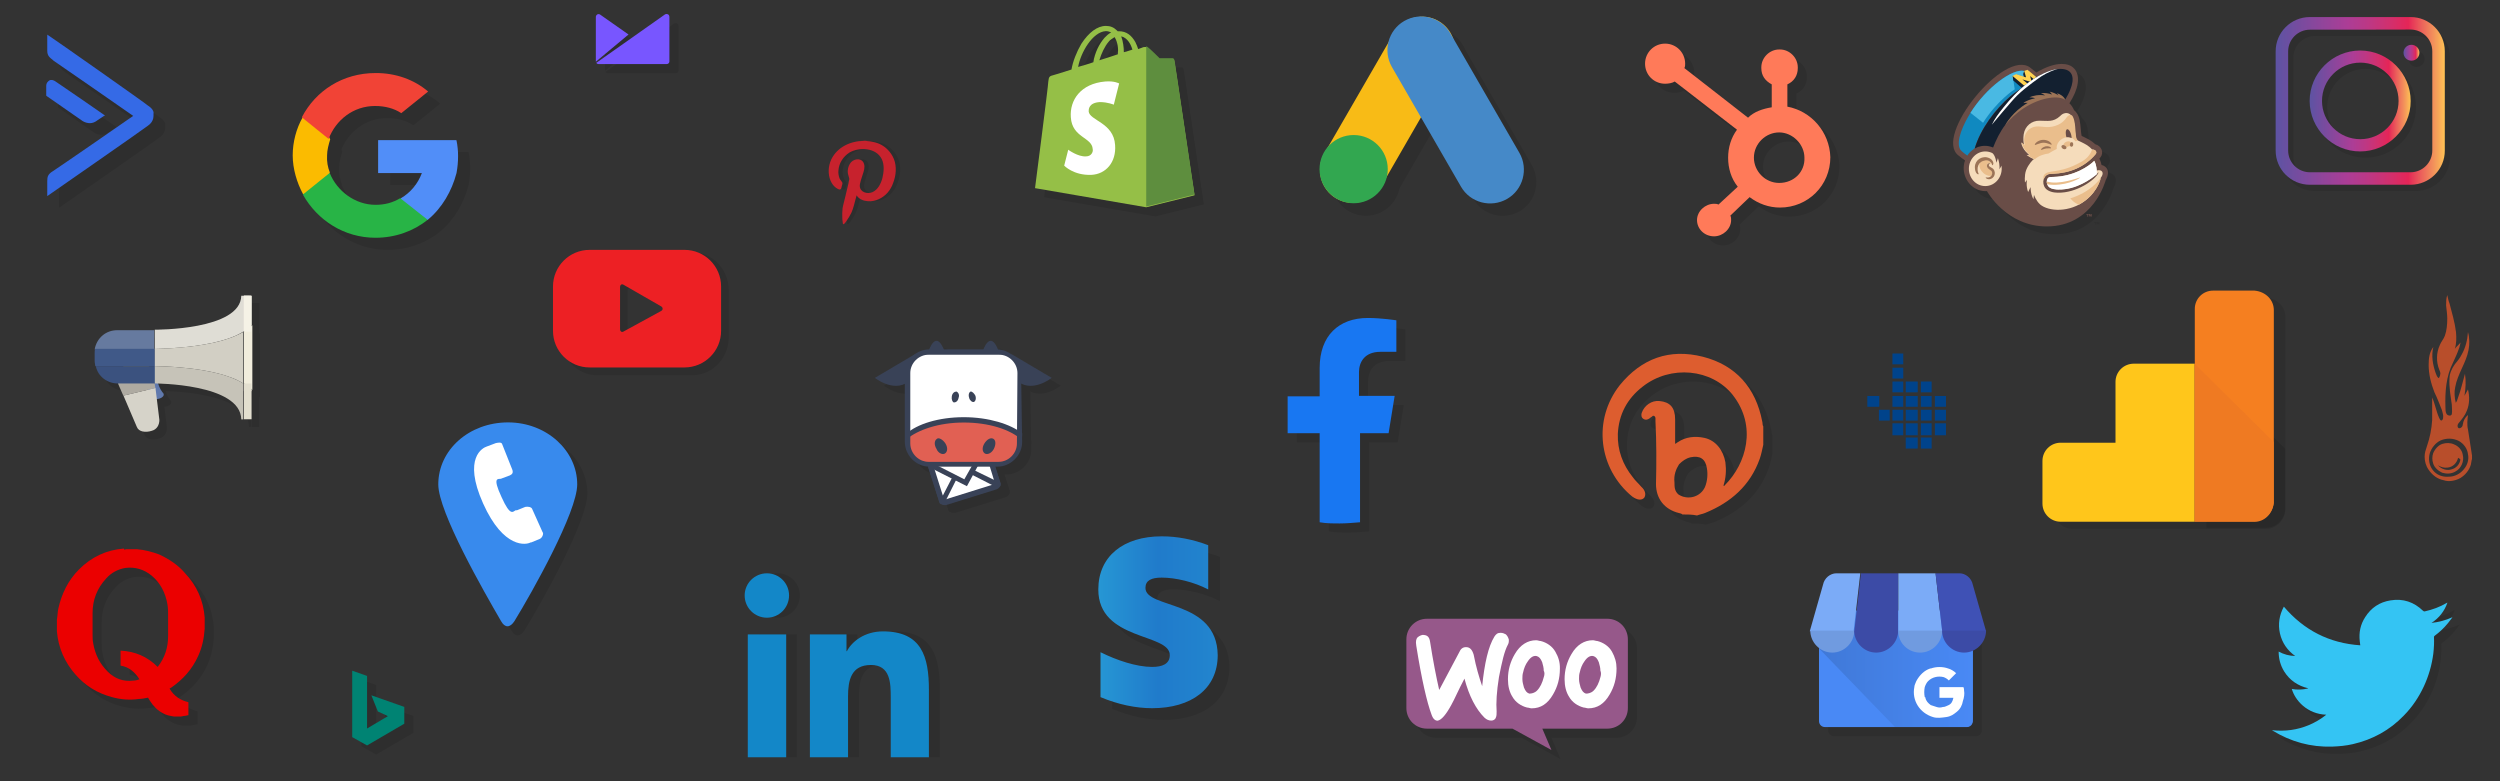 <svg xmlns="http://www.w3.org/2000/svg" xmlns:xlink="http://www.w3.org/1999/xlink" id="Layer_1" x="0px" y="0px" viewBox="0 0 1920 600" style="enable-background:new 0 0 1920 600;" xml:space="preserve"><rect x="0" y="0" width="1920" height="600" fill="#333333" stroke="none"/><style type="text/css">	.st0{opacity:0.1;}	.st1{fill:#34C4F3;}	.st2{fill:#1387C8;}	.st3{opacity:0.1;enable-background:new    ;}	.st4{fill:#F57F20;}	.st5{fill:#FFC61B;}	.st6{fill:#EF7A22;}	.st7{fill:url(#SVGID_1_);}	.st8{fill:url(#SVGID_2_);}	.st9{fill:url(#SVGID_3_);}	.st10{fill:url(#SVGID_4_);}	.st11{fill:#ED2024;}	.st12{fill:#F8BB16;}	.st13{fill:#4589C8;}	.st14{fill:#32A750;}	.st15{fill:#694D47;}	.st16{fill:#F5DCBB;}	.st17{fill:#1089C0;}	.st18{fill:#49B9E3;}	.st19{fill:#FFD250;}	.st20{fill:#132030;}	.st21{fill:#FFFFFF;}	.st22{fill:#EABE8C;}	.st23{fill:#9C7457;}	.st24{fill:#C7222D;}	.st25{opacity:0.1;fill-rule:evenodd;clip-rule:evenodd;}	.st26{fill-rule:evenodd;clip-rule:evenodd;fill:url(#SVGID_5_);}	.st27{fill:#EB0000;}	.st28{fill:#DD5D2F;}	.st29{fill:#95BF47;}	.st30{fill:#5E8E3E;}	.st31{fill-rule:evenodd;clip-rule:evenodd;fill:#96588A;}	.st32{fill:#7856FF;}	.st33{fill:#008373;}	.st34{fill:#1877F2;}	.st35{fill:#00438B;}	.st36{fill:#388AED;}	.st37{fill:#4989F5;}	.st38{fill:url(#SVGID_6_);}	.st39{fill:#3C4BA6;}	.st40{fill:#7BABF7;}	.st41{fill:#3F51B5;}	.st42{fill-rule:evenodd;clip-rule:evenodd;fill:#709BE0;}	.st43{fill-rule:evenodd;clip-rule:evenodd;fill:#3C4BA6;}	.st44{fill-rule:evenodd;clip-rule:evenodd;fill:#FF7A59;}	.st45{fill:#394257;}	.st46{fill:#E16053;}	.st47{fill:#356AE6;}	.st48{opacity:0.5;enable-background:new    ;}	.st49{fill:#6079AD;}	.st50{fill:#D6D3C9;}	.st51{opacity:0.5;fill:#FDB701;enable-background:new    ;}	.st52{fill:#AEAAA1;}	.st53{fill:#667A9F;}	.st54{fill:#405988;}	.st55{fill:#3B527F;}	.st56{fill:#DFDDD5;}	.st57{fill:#C6C3B8;}	.st58{fill:#D2CFC4;}	.st59{fill:#F5F2E6;}	.st60{fill:#F1EDDC;}	.st61{fill:#E3DFCF;}	.st62{fill:#FBBB00;}	.st63{fill:#518EF8;}	.st64{fill:#28B446;}	.st65{fill:#F14336;}	.st66{fill:#B84E2B;}</style><g>	<g class="st0">		<path d="M1792.2,554.5c-14.8-0.5-24-11.1-26.5-19.8c4.1,0.8,8.2,0.6,12.2-0.3c0.1,0,0.2-0.1,0.4-0.2c-8-1.9-14.2-6.1-18.5-13   c-2.8-4.6-4.2-9.6-4.2-15.2c4,2.2,8.2,3.3,12.7,3.4c-6-4.3-10-10-11.7-17.3c-1.6-7.2-0.5-14.1,3-20.6   c15.4,18.1,34.9,28.1,58.7,29.7c-0.2-1.1-0.3-2.2-0.4-3.1c-0.8-6.7,0.5-12.9,4.2-18.6c4.5-7.1,11-11.5,19.4-12.8   c9.6-1.6,18,1.2,25,8c0.4,0.4,0.9,0.6,1.5,0.4c5.8-1.3,11.3-3.3,16.6-6.4c0.1-0.1,0.2-0.2,0.4-0.2c0,0,0.1,0,0.2,0   c-2.3,6.6-6.4,11.7-12.2,15.5c5.5-0.6,10.8-2,15.9-4.3c0.1,0.1,0.1,0.1,0.1,0.1c-1.1,1.4-2.2,2.9-3.3,4.3c-3,3.7-6.5,7-10.3,9.8   c-0.3,0.2-0.5,0.5-0.5,0.9c0.2,4.2,0,8.4-0.5,12.7c-1.1,8.8-3.6,17.3-7.3,25.3c-3.9,8.3-8.9,15.8-15.4,22.4   c-10.8,11.2-23.9,18.4-39.1,21.9c-5.2,1.2-10.4,1.7-15.9,1.9c-16.5,0.5-31.6-3.7-45.6-12.2c-0.2-0.1-0.3-0.2-0.6-0.4   c10,1.1,19.4-0.2,28.5-4C1783.5,560.3,1788,557.8,1792.2,554.5z"></path>	</g>	<g>		<path class="st1" d="M1786.6,548.9c-14.8-0.5-24-11.1-26.5-19.8c4.1,0.8,8.2,0.6,12.2-0.3c0.1,0,0.2-0.1,0.4-0.2   c-8-1.9-14.2-6.1-18.5-13c-2.8-4.6-4.2-9.6-4.2-15.2c4,2.2,8.2,3.3,12.7,3.4c-6-4.3-10-10-11.7-17.3c-1.6-7.2-0.5-14.1,3-20.6   c15.4,18.1,34.9,28.1,58.7,29.7c-0.2-1.1-0.3-2.2-0.4-3.1c-0.8-6.7,0.5-12.9,4.2-18.6c4.5-7.1,11-11.5,19.4-12.8   c9.6-1.6,18,1.2,25,8c0.4,0.4,0.9,0.6,1.5,0.4c5.8-1.3,11.3-3.3,16.6-6.4c0.1-0.1,0.2-0.2,0.4-0.2c0,0,0.1,0,0.2,0   c-2.3,6.6-6.4,11.7-12.2,15.5c5.5-0.6,10.8-2,15.9-4.3c0.1,0.1,0.1,0.1,0.1,0.1c-1.1,1.4-2.2,2.9-3.3,4.3c-3,3.7-6.5,7-10.3,9.8   c-0.3,0.2-0.5,0.5-0.5,0.9c0.2,4.2,0,8.4-0.5,12.7c-1.1,8.8-3.6,17.3-7.3,25.3c-3.9,8.3-8.9,15.8-15.4,22.4   c-10.8,11.2-23.9,18.4-39.1,21.9c-5.2,1.2-10.4,1.7-15.9,1.9c-16.5,0.5-31.6-3.7-45.6-12.2c-0.2-0.1-0.3-0.2-0.6-0.4   c10,1.1,19.4-0.2,28.5-4C1778,554.8,1782.4,552.3,1786.6,548.9z"></path>	</g></g><g>	<g class="st0">		<g>			<path d="M582.6,487.2H612v94.4h-29.5V487.2z M597.3,440.3c9.4,0,17,7.6,17,17s-7.6,17.1-17,17.1c-9.4,0-17.1-7.6-17.1-17.1    C580.3,447.9,587.9,440.3,597.3,440.3"></path>			<path d="M630.4,487.2h28.1v12.9h0.3c3.9-7.4,13.5-15.2,27.8-15.2c29.7,0,35.2,19.6,35.2,44.9v51.8h-29.3v-45.9    c0-10.9-0.2-25-15.2-25c-15.3,0-17.6,11.9-17.6,24.2v46.7h-29.3V487.2L630.4,487.2z"></path>		</g>	</g>	<g>		<g>			<path class="st2" d="M574.3,487.2h29.5v94.4h-29.5V487.2z M589,440.3c9.4,0,17,7.6,17,17s-7.6,17.1-17,17.1s-17.1-7.6-17.1-17.1    C571.9,447.9,579.6,440.3,589,440.3"></path>			<path class="st2" d="M622,487.2h28.1v12.9h0.3c3.9-7.4,13.5-15.2,27.8-15.2c29.7,0,35.2,19.6,35.2,44.9v51.8h-29.3v-45.9    c0-10.9-0.2-25-15.2-25c-15.3,0-17.6,11.9-17.6,24.2v46.7H622V487.2L622,487.2z"></path>		</g>	</g></g><g>	<g>		<path class="st3" d="M1740.4,228.5h-31.9c-7.8,0-14,6.3-14,14v162.8h45.9c7.8,0,14-6.3,14.8-14v-148   C1755.1,235.6,1749,229.3,1740.4,228.5C1741.1,228.5,1740.4,228.5,1740.4,228.5z"></path>		<path class="st3" d="M1633.6,298.7v46.7h-42.1c-7.8,0-14,6.3-14,14v32.7c0,7.8,6.3,14,14,14h102.9V284.7h-46.7   C1639.9,284.7,1633.6,290.9,1633.6,298.7z"></path>		<path class="st3" d="M1694.4,284.7v121.5h45.9c7.8,0,14-6.3,14.8-14v-47.5L1694.4,284.7z"></path>	</g>	<g>		<path class="st4" d="M1731.5,223.2h-31.9c-7.8,0-14,6.3-14,14V400h45.9c7.8,0,14-6.3,14.8-14V238   C1746.2,230.2,1740,224,1731.5,223.2C1732.2,223.2,1731.5,223.2,1731.5,223.2z"></path>		<path class="st5" d="M1624.7,293.3V340h-42.1c-7.8,0-14,6.3-14,14v32.7c0,7.8,6.3,14,14,14h102.9V279.3h-46.7   C1630.9,279.3,1624.7,285.6,1624.7,293.3z"></path>		<path class="st6" d="M1685.4,279.3v121.5h45.9c7.8,0,14-6.3,14.8-14v-47.5L1685.4,279.3z"></path>	</g></g><g>	<g class="st0">		<g>			<path d="M1785.6,135L1785.6,135L1785.6,135L1785.6,135z M1847.7,25L1847.7,25L1847.7,25L1847.7,25z"></path>			<g>				<path d="M1816.7,121.1c21.3,0,38.8-17.4,38.8-38.7s-17.4-38.8-38.8-38.8c-21.3,0-38.8,17.4-38.8,38.8     C1777.9,103.7,1795.3,121.1,1816.7,121.1z M1787.3,82.3c0-16.2,13.2-29.4,29.4-29.4c16.2,0,29.4,13.2,29.4,29.4     s-13.2,29.4-29.4,29.4C1800.5,111.7,1787.3,98.5,1787.3,82.3z"></path>			</g>			<path d="M1855.3,146.7H1778c-14.5,0-26.3-11.7-26.3-26.3V44.3c0-14.5,11.7-26.3,26.3-26.3h77.3c14.5,0,26.3,11.7,26.3,26.3v76.1    C1881.7,135,1869.8,146.7,1855.3,146.7z M1778,27.6c-9.2,0-16.7,7.5-16.7,16.7v76.1c0,9.2,7.5,16.7,16.7,16.7h77.3    c9.2,0,16.7-7.5,16.7-16.7V44.3c0-9.2-7.5-16.7-16.7-16.7C1855.3,27.6,1778,27.6,1778,27.6z"></path>		</g>		<path d="M1856,39.2c-3.4,0-6.1,2.7-6.1,6.1c0,3.4,2.7,6.1,6.1,6.1s6.1-2.7,6.1-6.1S1859.3,39.2,1856,39.2z"></path>	</g>	<g>		<g>							<linearGradient id="SVGID_1_" gradientUnits="userSpaceOnUse" x1="1798.752" y1="194.797" x2="1826.488" y2="162.891" gradientTransform="matrix(1 0 0 -1 0 254)">				<stop offset="0" style="stop-color:#5D53A3"></stop>				<stop offset="0.424" style="stop-color:#AC3D96"></stop>				<stop offset="0.475" style="stop-color:#B23B8F"></stop>				<stop offset="0.565" style="stop-color:#BF3782"></stop>				<stop offset="0.684" style="stop-color:#D32F6C"></stop>				<stop offset="0.785" style="stop-color:#E52557"></stop>				<stop offset="0.811" style="stop-color:#E73B58"></stop>				<stop offset="0.863" style="stop-color:#EB615B"></stop>				<stop offset="0.932" style="stop-color:#F2905B"></stop>				<stop offset="1" style="stop-color:#FEC154"></stop>			</linearGradient>			<path class="st7" d="M1781.6,130.2L1781.6,130.2L1781.6,130.2L1781.6,130.2z M1843.7,20.2L1843.7,20.2L1843.7,20.2L1843.7,20.2z"></path>			<g>									<linearGradient id="SVGID_2_" gradientUnits="userSpaceOnUse" x1="1773.77" y1="176.494" x2="1851.37" y2="176.494" gradientTransform="matrix(1 0 0 -1 0 254)">					<stop offset="0" style="stop-color:#5D53A3"></stop>					<stop offset="0.424" style="stop-color:#AC3D96"></stop>					<stop offset="0.475" style="stop-color:#B23B8F"></stop>					<stop offset="0.565" style="stop-color:#BF3782"></stop>					<stop offset="0.684" style="stop-color:#D32F6C"></stop>					<stop offset="0.785" style="stop-color:#E52557"></stop>					<stop offset="0.811" style="stop-color:#E73B58"></stop>					<stop offset="0.863" style="stop-color:#EB615B"></stop>					<stop offset="0.932" style="stop-color:#F2905B"></stop>					<stop offset="1" style="stop-color:#FEC154"></stop>				</linearGradient>				<path class="st8" d="M1812.6,116.3c21.3,0,38.8-17.4,38.8-38.7s-17.4-38.8-38.8-38.8c-21.3,0-38.8,17.4-38.8,38.8     C1773.9,98.9,1791.3,116.3,1812.6,116.3z M1783.3,77.5c0-16.2,13.2-29.4,29.4-29.4c16.2,0,29.4,13.2,29.4,29.4     s-13.2,29.4-29.4,29.4C1796.5,106.9,1783.3,93.7,1783.3,77.5z"></path>			</g>							<linearGradient id="SVGID_3_" gradientUnits="userSpaceOnUse" x1="1747.67" y1="176.544" x2="1877.571" y2="176.544" gradientTransform="matrix(1 0 0 -1 0 254)">				<stop offset="0" style="stop-color:#5D53A3"></stop>				<stop offset="0.424" style="stop-color:#AC3D96"></stop>				<stop offset="0.475" style="stop-color:#B23B8F"></stop>				<stop offset="0.565" style="stop-color:#BF3782"></stop>				<stop offset="0.684" style="stop-color:#D32F6C"></stop>				<stop offset="0.785" style="stop-color:#E52557"></stop>				<stop offset="0.811" style="stop-color:#E73B58"></stop>				<stop offset="0.863" style="stop-color:#EB615B"></stop>				<stop offset="0.932" style="stop-color:#F2905B"></stop>				<stop offset="1" style="stop-color:#FEC154"></stop>			</linearGradient>			<path class="st9" d="M1851.3,141.9H1774c-14.5,0-26.3-11.7-26.3-26.3V39.4c0-14.5,11.7-26.3,26.3-26.3h77.3    c14.5,0,26.3,11.7,26.3,26.3v76.2C1877.7,130.1,1865.8,141.9,1851.3,141.9z M1774,22.8c-9.2,0-16.7,7.5-16.7,16.7v76.1    c0,9.2,7.5,16.7,16.7,16.7h77.3c9.2,0,16.7-7.5,16.7-16.7V39.4c0-9.2-7.5-16.7-16.7-16.7C1851.3,22.8,1774,22.8,1774,22.8z"></path>		</g>					<linearGradient id="SVGID_4_" gradientUnits="userSpaceOnUse" x1="1845.791" y1="213.544" x2="1858.023" y2="213.544" gradientTransform="matrix(1 0 0 -1 0 254)">			<stop offset="0" style="stop-color:#5D53A3"></stop>			<stop offset="0.424" style="stop-color:#AC3D96"></stop>			<stop offset="0.475" style="stop-color:#B23B8F"></stop>			<stop offset="0.565" style="stop-color:#BF3782"></stop>			<stop offset="0.684" style="stop-color:#D32F6C"></stop>			<stop offset="0.785" style="stop-color:#E52557"></stop>			<stop offset="0.811" style="stop-color:#E73B58"></stop>			<stop offset="0.863" style="stop-color:#EB615B"></stop>			<stop offset="0.932" style="stop-color:#F2905B"></stop>			<stop offset="1" style="stop-color:#FEC154"></stop>		</linearGradient>		<path class="st10" d="M1852,34.4c-3.4,0-6.1,2.7-6.1,6.1s2.7,6.1,6.1,6.1s6.1-2.7,6.1-6.1S1855.3,34.4,1852,34.4z"></path>	</g></g><g>	<path class="st3" d="M559.7,223.1c0-16.3-12.6-29.4-28.1-29.4h-72.9c-15.5,0-28.1,13.1-28.1,29.4v35.7c0,16.3,12.6,29.4,28.1,29.4  h72.9c15.5,0,28.1-13.1,28.1-29.4V223.1L559.7,223.1z M513.6,242.7l-29.1,16.6c-1.3,0.8-2.5-0.3-2.5-1.7v-34.2  c0-1.5,1.1-2.5,2.5-1.7l29.2,17.5C515.2,240.1,515,242,513.6,242.7z"></path>	<path class="st11" d="M553.8,220c0-15.5-12.6-28.1-28.1-28.1h-72.9c-15.5,0-28.1,12.6-28.1,28.1v34.1c0,15.5,12.6,28.1,28.1,28.1  h72.9c15.5,0,28.1-12.6,28.1-28.1L553.8,220L553.8,220z M507.8,238.8l-29.1,15.9c-1.3,0.7-2.5-0.3-2.5-1.7v-32.7  c0-1.4,1.1-2.4,2.5-1.7l29.2,16.8C509.3,236.3,509.2,238.1,507.8,238.8z"></path></g><g>	<g class="st0">		<path d="M1035.8,161.9L1035.8,161.9c12,7,27.4,2.8,34.4-9.2l53.4-92.6c7-12,2.8-27.4-9.2-34.4l0,0c-12-7-27.4-2.8-34.4,9.2   l-53.4,92.6C1019.7,139.6,1023.8,155,1035.8,161.9z"></path>		<path d="M1167,162.3L1167,162.3c-12.4,7.1-28.3,2.9-35.4-9.5l-53-91.8c-7.1-12.4-2.9-28.3,9.5-35.4l0,0   c12.4-7.1,28.3-2.9,35.4,9.5l53,91.8C1183.5,139.3,1179.4,155.2,1167,162.3z"></path>		<ellipse cx="1049.1" cy="139.5" rx="26.2" ry="26.2"></ellipse>	</g>	<g>		<path class="st12" d="M1026.3,152.4L1026.3,152.4c12,7,27.4,2.8,34.4-9.2l53.4-92.6c7-12,2.8-27.4-9.2-34.4l0,0   c-12-7-27.4-2.8-34.4,9.2L1017,118C1010.2,130,1014.3,145.5,1026.3,152.4z"></path>		<path class="st13" d="M1157.4,152.8L1157.4,152.8c-12.4,7.1-28.3,2.9-35.4-9.5l-53-91.8c-7.1-12.4-2.9-28.3,9.5-35.4l0,0   c12.4-7.1,28.3-2.9,35.4,9.5l53,91.8C1174,129.7,1169.8,145.7,1157.4,152.8z"></path>		<ellipse class="st14" cx="1039.6" cy="129.9" rx="26.2" ry="26.2"></ellipse>	</g></g><g>	<g class="st0">		<path d="M1623.2,144.3c-0.1,0.3-9.3,35.6-45.3,35.6c-31.2,0-45.9-27.1-45.9-27.1c-2.3,0.1-4.5-0.3-6.5-0.9   c-9.1-3.4-13.5-13.8-10.4-22.6l-5-3.9c-19.5-14.8,35.6-82.7,55.2-67.4c0.1,0.1,4.6,3.7,4.6,3.7c7-4.2,13.9-6.6,19.5-6.6   c4,0,7.4,1.1,9.6,3.6c5.1,5.5,3.3,15.9-3.7,26.6c1.5,1.4,2.7,3.3,3.6,5.3c2.1,1.7,3.6,4.3,4.3,7.8c0.8,4,0.9,9.6,1.5,12   c1.9,0.9,1.1,0.4,3.1,1.5c2.1,1,4.6,2.3,7.4,4.9c4.9,1.3,6.8,6.5,3.9,10.1c-0.1,0.1-0.4,0.5-0.8,0.9c0.1,0.3,1,1.7,1.7,4.9   c2.1,0.5,3.7,1.7,4.5,3.5C1626.1,140,1623.2,144.3,1623.2,144.3z M1608.9,171v1.5h0.5V171h0.6v-0.5h-1.7v0.5H1608.9z    M1610.2,170.4v1.9h0.5V171l0.4,1.4h0.4l0.4-1.4v1.4h0.5v-1.9h-0.8l-0.3,1.1l-0.3-1.1H1610.2z"></path>		<path d="M1539.2,131L1539.2,131L1539.2,131c0.8-2,1.2-3.6,1.2-3.6c0.9,2.8,1.4,5.6,1.2,8.6l0,0l0,0c0.7-0.9,1.5-2.8,1.5-2.8   c1.4,8.2-4.6,15.7-12.4,15.7c-7,0-12.6-5.9-12.6-13.3c0-7.3,5.7-13.3,12.6-13.3c1.8,0,3.5,0.4,5.1,1.1   C1535.8,123.3,1538.5,124.6,1539.2,131z M1607.9,159.9c9.8-7.7,11.4-17,11.6-17.3c2.4-2.9,1.7-5.8-1.5-5.8c-1,0-1.7,0.3-1.7,0.3   s0-4.2-1.9-7.5c-1.5,1.7-5.7,5-11.2,7.6c-5.1,2.4-12,4.6-20.5,4.8l0,0c-2.3,0.1-3.9-0.3-4.6,2.5c-0.3,0.9-0.1,2.4,0.1,2.8   c0.7,2.3,2.4,3.3,4.7,3.9c1.7,0.4,3.6,0.4,3.6,0.4c17.2,0.5,31-12.9,31.2-13c0.2-0.1,0.3-0.3,0.3-0.3s-0.2,0.3-0.2,0.4   c-2.5,5.6-16.9,15.7-31.2,15.4h-0.1c-3.3,0-7.4-0.9-9.5-3.4c-3.3-4.1-1.5-10.9,3.7-11.1c0,0,1.2,0,1.7-0.1   c13.1-0.4,24.9-5.2,33.2-15.2c1.1-1.5-0.1-3.4-2.7-3.4h-0.1c-2.9-3.2-5.6-4.3-7.9-5.5c-4.9-2.5-4.4-0.3-5.6-12.4   c-0.3-3.3-0.9-7.7-3.8-9.4c-0.7-0.4-1.5-0.7-2.4-0.7c-0.9,0-1.3,0.2-1.4,0.2c-1.5,0.3-2.5,1.2-3.5,2.2c-5.3,4.8-9.5,3.5-15.8,3.5   c-5.9-0.1-11.1,4-12.1,10.4l0,0c-0.5,3.3-0.2,6.6,0.3,8.2c0,0-1.5-1.1-2.3-2c0.9,5.8,6.2,9.6,6.2,9.6c-0.9,0.2-2,0.1-2,0.1   s3,2.3,5.6,3.2c-0.7,0.4-4.1,3.8-5.9,8.4c-1.6,4.3-0.9,9.6-0.9,9.6l1.5-2.1c0,0-0.9,4.7,0.9,9.4c0.6-1.4,1.9-3.8,1.9-3.8   s-0.2,5.1,2.2,9.3c0.1-0.9,0.4-3.4,0.4-3.4s1.4,4.4,4.7,7.4C1579.3,168.6,1595.5,169.5,1607.9,159.9z"></path>		<path d="M1516.9,125.5c-0.1,0-4.7-3.4-5.4-4.6c-3.9-6.6,2.9-20.3,7.8-28.2c12.1-19.3,32.2-34.4,41.3-32.2l9.4,4.8   c-3.6,2.1-7.2,4.7-9.3,6.5l-2,1.7c0,0-5.9,3.9-8.8,6.4c-11.6,9.9-23.1,25.3-27.4,40.1C1522.7,120.1,1519.3,121.7,1516.9,125.5z"></path>		<path d="M1560.7,60.5L1560.7,60.5c-9.1-2.1-29.3,13-41.3,32.2l0,0h0.1l9.6,7.6c10.6-16.8,23.8-25.5,24.3-25.7l-1.5-10.2l2.8-1.4   l5.8,1.9l-0.4-1.9L1560.7,60.5L1560.7,60.5z"></path>		<path d="M1570.1,65.3l-9.3,6.5l-0.7,0.5l-8.2-6.7l-0.2-1.3l2.8-1.4c0.1,0.1,5.5,1.8,5.8,1.9l0.1-3.5l0.3-0.8l2.5-0.9   C1563.2,59.5,1570.1,65.3,1570.1,65.3z"></path>		<g>			<path d="M1588.3,58.9c-6.2,0-13,3.2-18.3,6.4c-0.7,0.4-1.5,0.9-2.1,1.4l-2.8-2.3l1,3.5c-0.3,0.3-0.7,0.5-1.1,0.8l-5.8-1.7    l3.8,3.1c-0.9,0.7-1.6,1.3-2.3,1.8l-9-7.5l0.5,3.4l6.6,5.8c0,0-5.9,3.9-8.8,6.4c-11.6,9.9-23.1,25.3-27.4,40.1l0.3-0.1    c0.1,0,0.1-0.1,0.1-0.1c0.1-0.1,0.3-0.1,0.3-0.2c0.1-0.1,0.2-0.1,0.3-0.1c0.1-0.1,0.3-0.1,0.3-0.2c0.1-0.1,0.1-0.1,0.3-0.1    c0.1-0.1,0.3-0.1,0.4-0.2c0.1,0,0.1-0.1,0.2-0.1c0.2-0.1,0.3-0.1,0.5-0.2c2.9-0.9,6.8-1.4,11.4,0.5c2.3-5.8,5.1-11.8,9.4-17.5    c3.5-4.6,7-8.8,11-11c7.8-7.2,28.4-14.9,35-8.3c1.5-2.6,2.9-5,4-8C1599.1,67.3,1599.2,58.9,1588.3,58.9z"></path>			<polygon points="1562.1,65.4 1560.7,60.5 1559.9,63 1560.3,64.9    "></polygon>		</g>		<path d="M1616.3,137.1c0,0,0-4.2-1.9-7.5c-1.5,1.7-5.7,5-11.2,7.6c-5.1,2.4-12,4.6-20.5,4.8l0,0c-2.3,0.1-3.9-0.3-4.6,2.5   c-0.1,0.3-0.1,0.5-0.1,0.8l0,0l0,0c0,0.1,0,0.2,0,0.3c0,0.3,0,0.5,0,0.7l0,0c0,0,0,0,0,0.1c0,0.1,0,0.3,0.1,0.3l0,0l0,0   c0.1,0.4,0.1,0.7,0.2,0.7l0,0v0.1c0.7,2.3,2.4,3.3,4.7,3.8c1.7,0.4,3.6,0.4,3.6,0.4c14,0.4,25.8-8.4,29.8-11.8   C1616.3,138.9,1616.4,138.3,1616.3,137.1z M1576,62.1c3.4-1.5,7-2.8,10.4-3.1c-3.4,0.8-7.6,2.5-12.6,5.6   c-0.1,0.1-11.7,7.9-18.8,14.9c-3.9,3.8-19.3,22.4-19.3,22.3c2.8-5.4,4.7-8,9.2-13.6c2.5-3.2,5.3-6.3,8-9.1   c0.9-0.9,1.9-1.9,2.8-2.8l0,0l0,0C1556.1,75.9,1564.2,67.6,1576,62.1z"></path>		<path d="M1607.9,159.9c-1.7,1.3-3.4,2.4-5.2,3.4c-4.1-1.5-6.6-4.9-6.6-4.9s3.5-0.9,8.3-3.3c5.8-2.9,11.2-7.2,15.2-12.5   C1619.4,142.9,1617.6,152.1,1607.9,159.9z M1596.6,115.3c-2-1.5-5.3-0.3-6,2.1c1.1,0.1,2.3,0.9,2.3,2.1c0.9-0.8,2-1.2,3.1-1.2   C1595.5,117.2,1595.7,115.7,1596.6,115.3z M1575.7,143.9c0.6-2.3,2.4-4.2,5.1-4.3c0,0,1.2,0,1.7-0.1c13.1-0.4,24.9-5.2,33.2-15.2   c1.1-1.5-0.1-3.4-2.7-3.4h-0.1c-0.4,0.4-0.5,1.3-1.2,2.5c-2.5,4.5-6.1,6.5-10.8,8.8c-14.5,7.2-22,3.9-25,8.3   C1575.2,141.7,1575.2,143.2,1575.7,143.9L1575.7,143.9z M1601.9,113.7c-1.4-0.9-1.5-2.7-2.1-10.8c-0.3-2.5-0.7-5.9-2.2-8   c-0.3-0.3-0.8-0.6-1.5-0.6c-0.9-0.1-2.1,0.9-2.7,1.7c-1.8,2.6-3.5,4.3-6.6,5.8c-3.1,1.4-6,1.9-9,1.8c-2.2-0.1-4.1-0.4-6.1-0.5   c-3.5-0.1-6.6,1.1-8.8,3.9c-1.5,1.9-2.1,4-2.3,6.4c0,0.3,0,0.5,0.1,0.9c0,0.3,0.1,0.8,0.1,1.1c0.2,1.2,0.3,1.9,0.3,1.9l0,0   c0,0.1,0.1,0.1,0.1,0.2c0,0-1.5-1.1-2.3-2c0.8,4.8,4.5,8.2,5.8,9.2c0.1,0.1,0.1,0.1,0.3,0.2l0,0c0.1,0.1,0.2,0.1,0.2,0.1   c-0.9,0.2-2,0.1-2,0.1s3,2.3,5.6,3.2c3.4-2.9,7.4-4,10.6-4.4c1.9-1.2,4-2.4,6.3-3.5c-0.7-4.2,3.1-8.5,7.8-9   c3.5-0.3,5.3,1.3,6.6,3.1c0.7-0.3,1.5-0.5,2.3-0.7C1601.9,113.8,1601.9,113.7,1601.9,113.7z M1603.5,142.3c-0.1,0-0.1,0-0.1,0   c-1.5,0.3-16.1,6-25.4,3.1c-0.1,0.5,0,1.5,0.2,2.1l0,0c1.4,0.3,3.2,0.5,5.3,0.5C1595.6,147.9,1604.5,142.3,1603.5,142.3z    M1535.1,141.1L1535.1,141.1c0.8-0.8,1.1-1.9,0.9-3c-0.3-1.5-2-1.9-3.2-3l-0.1-0.1l-0.1-0.1l0,0c-0.5-0.6-0.7-1.3-0.7-1.9   c0.1-1.5,1.5-2,2.2-1.7c0,0,0.9,0.2,1.5,1.1l0,0c-0.1-0.3-0.1-0.8-0.6-1.5c-0.9-1.2-2.8-2.5-5.6-1.9l0,0c-0.5,0.1-0.3,0.1-0.7,0.2   c-0.1,0-0.2,0.1-0.3,0.1c-0.2,0.1-0.3,0.1-0.4,0.2l0,0c-0.1,0.1-0.5,0.3-1,0.6C1524.1,134.2,1529.4,141.5,1535.1,141.1z"></path>		<path d="M1581.4,116.2c0.3,0.3,0.3,0.7,0.3,0.8c-0.3,0.3-0.9-0.1-2.1-0.5c-2.9-1.1-5-1.3-8.8,0.2c-0.9,0.3-1.6,0.7-1.9,0.6   c-0.5-0.1,0-1,1.1-2c2.3-1.9,5.5-2.4,8.2-1.4C1579.4,114.3,1580.7,115.2,1581.4,116.2z M1580.8,119.1c-0.8-0.6-2.2-1-3.7-0.7   c-0.3,0.1-0.6,0.1-0.9,0.3c-0.1,0-0.2,0.1-0.3,0.1c-0.6,0.3-1.1,0.5-1.7,1c-0.6,0.6-0.8,1.1-0.6,1.3s0.6-0.1,1.2-0.3   c2.1-0.9,3.7-0.9,5.1-0.9c0.7,0.1,1.1,0.1,1.3-0.1C1581.3,119.7,1581.2,119.4,1580.8,119.1z M1534.4,130.2L1534.4,130.2   L1534.4,130.2c0.3,0.3,0.6,0.6,0.9,0.9c0.7,0.9,0.4,1.5,0.7,1.7c0.1,0.1,0.3,0.1,0.3,0.1c0.3-0.2,0.5-0.7,0.6-1.1l0,0l0,0l0,0   c0.1-1-0.4-2.1-1.1-2.9l0,0l0,0l0,0c-0.4-0.5-1-0.9-1.7-1.3c-0.7-0.3-1.5-0.7-2.3-0.8c-1.5-0.3-2.9,0.1-3.4,0.2l0,0   c-0.2,0.1-0.5,0.1-0.7,0.2c-2.4,0.9-4,2.7-4.7,5l0,0l0,0c-0.3,0.9-0.3,1.7-0.3,2.5c0,0.7,0.1,1.3,0.2,1.9l0,0l0,0l0,0   c0.2,0.9,0.6,2,1.3,2.7l0,0l0,0l0,0c0.9,0.9,1.7,0.7,1.3-0.1c-0.1-0.3-0.6-1.1-0.7-2.8c-0.1-1.1,0.1-2.2,0.5-3.3   c0.3-0.5,0.5-1.1,0.9-1.6c0.9-1,1.8-1.5,1.9-1.5l0,0c0.1-0.1,0.3-0.1,0.4-0.2c0.1,0,0.1-0.1,0.3-0.1c0.5-0.1,0.3-0.1,0.7-0.2l0,0   C1531.6,128.8,1533.2,129.2,1534.4,130.2z M1534,133.9c-0.3-0.3-0.4-0.4-0.5-0.7c-0.1-0.5-0.1-0.8,0.3-1.1   c0.3-0.3,0.6-0.3,0.6-0.5c0-0.3-1.1-0.5-1.9,0.3c-0.7,0.7-0.9,2.1,0.2,3.3c1.1,1.3,2.9,1.5,3.2,3.1c0.1,0.3,0.1,0.5,0.1,0.7   c0,0.3-0.1,0.7-0.1,0.7c-0.3,1.5-1.8,2.9-4.1,2.6c-0.4-0.1-0.7-0.1-0.8,0c-0.2,0.3,0.9,1.4,2.7,1.4c1.8-0.1,3.6-1.4,4.1-3.4   c0,0,0.2-0.6,0.2-1.1c0.1-0.3,0-0.8-0.1-1.2C1537.5,135.3,1534.9,134.7,1534,133.9z M1597.3,115.3c-0.7-0.1-1.5,0.6-1.5,1.5   c-0.2,0.9,0.3,1.9,1,2c0.7,0.1,1.5-0.6,1.5-1.5C1598.4,116.2,1598,115.3,1597.3,115.3z M1589.4,118.1c-0.4,0.7,0.1,1.7,1.1,2.3   c0.9,0.5,2.1,0.4,2.5-0.3c0.4-0.7-0.1-1.7-1.1-2.3C1590.8,117.2,1589.8,117.3,1589.4,118.1z M1560.5,89   c13.6-8.8,27.2-9.8,31.8-6.2l0,0c0,0-0.1-0.3-0.1-0.3l0,0c-1.2-2.5-3.9-4.3-6.4-4.9c0.4,0.4,1,1.3,1.3,1.7   c-1.9-1.3-4.3-2.4-6.9-2.9l0.3,0.3c0.5,0.5,1.2,1.2,1.5,1.9c-2.5-0.9-5.6-1.5-8.2-1c-0.1,0-0.3,0.1-0.3,0.1s0.3,0.1,0.4,0.1   c0.9,0.3,2.1,0.8,2.7,1.5c-4.4-0.8-9.2,0.1-11.9,1.5c0.3,0,0.3,0,0.6,0c0.9,0,2.9,0.2,3.7,0.7c-2.8,0.5-6.8,1.8-9,3.7   c0.3-0.1,2.5-0.3,3.4-0.2c-11.9,6.8-17.3,17.1-17.3,17.1l0,0C1549.7,97.4,1554.2,93,1560.5,89z"></path>		<path d="M1592.5,108.2c0-0.9,0.1-2.5,1-2.8l0,0l0,0l0,0c1.5-0.5,3.5,3.3,3.5,6.8c-1.2-0.6-2.6-0.9-4-0.7   C1592.8,110.4,1592.6,109.3,1592.5,108.2z"></path>	</g>	<g>		<path class="st15" d="M1617.2,138.3c-0.1,0.3-9.3,35.6-45.3,35.6c-31.2,0-45.9-27.1-45.9-27.1c-2.3,0.1-4.5-0.3-6.5-0.9   c-9.1-3.4-13.5-13.8-10.4-22.6l-5-3.9c-19.5-14.8,35.6-82.7,55.2-67.4c0.1,0.1,4.6,3.7,4.6,3.7c7-4.2,13.9-6.6,19.5-6.6   c4,0,7.4,1.1,9.6,3.6c5.1,5.5,3.3,15.9-3.7,26.6c1.5,1.4,2.7,3.3,3.6,5.3c2.1,1.7,3.6,4.3,4.3,7.8c0.8,4,0.9,9.6,1.5,12   c1.9,0.9,1.1,0.4,3.1,1.5c2.1,1,4.6,2.3,7.4,4.9c4.9,1.3,6.8,6.5,3.9,10.1c-0.1,0.1-0.4,0.5-0.8,0.9c0.1,0.3,1,1.7,1.7,4.9   c2.1,0.5,3.7,1.7,4.5,3.5C1620,133.9,1617.2,138.3,1617.2,138.3z M1602.9,164.9v1.5h0.5v-1.5h0.6v-0.5h-1.7v0.5H1602.9z    M1604.2,164.4v1.9h0.5v-1.4l0.4,1.4h0.4l0.4-1.4v1.4h0.5v-1.9h-0.8l-0.3,1.1l-0.3-1.1H1604.2z"></path>		<path class="st16" d="M1533.2,125L1533.2,125L1533.2,125c0.8-2,1.2-3.6,1.2-3.6c0.9,2.8,1.4,5.6,1.2,8.6l0,0l0,0   c0.7-0.9,1.5-2.8,1.5-2.8c1.4,8.2-4.6,15.7-12.4,15.7c-7,0-12.6-5.9-12.6-13.3c0-7.3,5.7-13.3,12.6-13.3c1.8,0,3.5,0.4,5.1,1.1   C1529.8,117.3,1532.4,118.6,1533.2,125z M1601.8,153.8c9.8-7.7,11.4-17,11.6-17.3c2.4-2.9,1.7-5.8-1.5-5.8c-1,0-1.7,0.3-1.7,0.3   s0-4.2-1.9-7.5c-1.5,1.7-5.7,5-11.2,7.6c-5.1,2.4-12,4.6-20.5,4.8l0,0c-2.3,0.1-3.9-0.3-4.6,2.5c-0.3,0.9-0.1,2.4,0.1,2.8   c0.7,2.3,2.4,3.3,4.7,3.9c1.7,0.4,3.6,0.4,3.6,0.4c17.2,0.5,31-12.9,31.2-13c0.2-0.1,0.3-0.3,0.3-0.3s-0.2,0.3-0.2,0.4   c-2.5,5.6-16.9,15.7-31.2,15.4h-0.1c-3.3,0-7.4-0.9-9.5-3.4c-3.3-4.1-1.5-10.9,3.7-11.1c0,0,1.2,0,1.7-0.1   c13.1-0.4,24.9-5.2,33.2-15.2c1.1-1.5-0.1-3.4-2.7-3.4h-0.1c-2.9-3.2-5.6-4.3-7.9-5.5c-4.9-2.5-4.4-0.3-5.6-12.4   c-0.3-3.3-0.9-7.7-3.8-9.4c-0.7-0.4-1.5-0.7-2.4-0.7c-0.9,0-1.3,0.2-1.4,0.2c-1.5,0.3-2.5,1.2-3.5,2.2c-5.3,4.8-9.5,3.5-15.8,3.5   c-5.9-0.1-11.1,4-12.1,10.4l0,0c-0.5,3.3-0.2,6.6,0.3,8.2c0,0-1.5-1.1-2.3-2c0.9,5.8,6.2,9.6,6.2,9.6c-0.9,0.2-2,0.1-2,0.1   s3,2.3,5.6,3.2c-0.7,0.4-4.1,3.8-5.9,8.4c-1.6,4.3-0.9,9.6-0.9,9.6l1.5-2.1c0,0-0.9,4.7,0.9,9.4c0.6-1.4,1.9-3.8,1.9-3.8   s-0.2,5.1,2.2,9.3c0.1-0.9,0.4-3.4,0.4-3.4s1.4,4.4,4.7,7.4C1573.2,162.5,1589.5,163.5,1601.8,153.8z"></path>		<path class="st17" d="M1510.9,119.5c-0.1,0-4.7-3.4-5.4-4.6c-3.9-6.6,2.9-20.3,7.8-28.2c12.1-19.3,32.2-34.4,41.3-32.2l9.4,4.8   c-3.6,2.1-7.2,4.7-9.3,6.5l-2,1.7c0,0-5.9,3.9-8.8,6.4c-11.6,9.9-23.1,25.3-27.4,40.1C1516.7,114.1,1513.2,115.7,1510.9,119.5z"></path>		<path class="st18" d="M1554.6,54.5L1554.6,54.5c-9.1-2.1-29.3,13-41.3,32.2l0,0h0.1l9.6,7.6c10.6-16.8,23.8-25.5,24.3-25.7   l-1.5-10.2l2.8-1.4l5.8,1.9l-0.4-1.9L1554.6,54.5L1554.6,54.5z"></path>		<path class="st19" d="M1564,59.3l-9.3,6.5l-0.7,0.5l-8.2-6.7l-0.2-1.3l2.8-1.4c0.1,0.1,5.5,1.8,5.8,1.9l0.1-3.5l0.3-0.8l2.5-0.9   C1557.1,53.5,1564,59.3,1564,59.3z"></path>		<g>			<path class="st20" d="M1582.3,52.9c-6.2,0-13,3.2-18.3,6.4c-0.7,0.4-1.5,0.9-2.1,1.4l-2.8-2.3l1,3.5c-0.3,0.3-0.7,0.5-1.1,0.8    l-5.8-1.7l3.8,3.1c-0.9,0.7-1.6,1.3-2.3,1.8l-9-7.5l0.5,3.4l6.6,5.8c0,0-5.9,3.9-8.8,6.4c-11.6,9.9-23.1,25.3-27.4,40.1l0.3-0.1    c0.1,0,0.1-0.1,0.1-0.1c0.1-0.1,0.3-0.1,0.3-0.2c0.1-0.1,0.2-0.1,0.3-0.1c0.1-0.1,0.3-0.1,0.3-0.2c0.1-0.1,0.1-0.1,0.3-0.1    c0.1-0.1,0.3-0.1,0.4-0.2c0.1,0,0.1-0.1,0.2-0.1c0.2-0.1,0.3-0.1,0.5-0.2c2.9-0.9,6.8-1.4,11.4,0.5c2.3-5.8,5.1-11.8,9.4-17.5    c3.5-4.6,7-8.8,11-11c7.8-7.2,28.4-14.9,35-8.3c1.5-2.6,2.9-5,4-8C1593,61.3,1593.1,52.9,1582.3,52.9z"></path>			<polygon class="st20" points="1556,59.4 1554.6,54.5 1553.8,56.9 1554.3,58.9    "></polygon>		</g>		<path class="st21" d="M1610.3,131c0,0,0-4.2-1.9-7.5c-1.5,1.7-5.7,5-11.2,7.6c-5.1,2.4-12,4.6-20.5,4.8l0,0   c-2.3,0.1-3.9-0.3-4.6,2.5c-0.1,0.3-0.1,0.5-0.1,0.8l0,0l0,0c0,0.1,0,0.2,0,0.3c0,0.3,0,0.5,0,0.7l0,0c0,0,0,0,0,0.1   c0,0.1,0,0.3,0.1,0.3l0,0l0,0c0.1,0.4,0.1,0.7,0.2,0.7l0,0v0.1c0.7,2.3,2.4,3.3,4.7,3.8c1.7,0.4,3.6,0.4,3.6,0.4   c14,0.4,25.8-8.4,29.8-11.8C1610.3,132.9,1610.4,132.2,1610.3,131z M1570,56.1c3.4-1.5,7-2.8,10.4-3.1c-3.4,0.8-7.6,2.5-12.6,5.6   c-0.1,0.1-11.7,7.9-18.8,14.9c-3.9,3.8-19.3,22.4-19.3,22.3c2.8-5.4,4.7-8,9.2-13.6c2.5-3.2,5.3-6.3,8-9.1   c0.9-0.9,1.9-1.9,2.8-2.8l0,0l0,0C1550.1,69.9,1558.2,61.6,1570,56.1z"></path>		<path class="st22" d="M1601.8,153.8c-1.7,1.3-3.4,2.4-5.2,3.4c-4.1-1.5-6.6-4.9-6.6-4.9s3.5-0.9,8.3-3.3   c5.8-2.9,11.2-7.2,15.2-12.5C1613.4,136.9,1611.6,146.1,1601.8,153.8z M1590.6,109.2c-2-1.5-5.3-0.3-6,2.1   c1.1,0.1,2.3,0.9,2.3,2.1c0.9-0.8,2-1.2,3.1-1.2C1589.4,111.2,1589.7,109.7,1590.6,109.2z M1569.6,137.9c0.6-2.3,2.4-4.2,5.1-4.3   c0,0,1.2,0,1.7-0.1c13.1-0.4,24.9-5.2,33.2-15.2c1.1-1.5-0.1-3.4-2.7-3.4h-0.1c-0.4,0.4-0.5,1.3-1.2,2.5   c-2.5,4.5-6.1,6.5-10.8,8.8c-14.5,7.2-22,3.9-25,8.3C1569.2,135.7,1569.2,137.1,1569.6,137.9L1569.6,137.9z M1595.8,107.7   c-1.4-0.9-1.5-2.7-2.1-10.8c-0.3-2.5-0.7-5.9-2.2-8c-0.3-0.3-0.8-0.6-1.5-0.6c-0.9-0.1-2.1,0.9-2.7,1.7c-1.8,2.6-3.5,4.3-6.6,5.8   c-3.1,1.4-6,1.9-9,1.8c-2.2-0.1-4.1-0.4-6.1-0.5c-3.5-0.1-6.6,1.1-8.8,3.9c-1.5,1.9-2.1,4-2.3,6.4c0,0.3,0,0.5,0.1,0.9   c0,0.3,0.1,0.8,0.1,1.1c0.2,1.2,0.3,1.9,0.3,1.9l0,0c0,0.1,0.1,0.1,0.1,0.2c0,0-1.5-1.1-2.3-2c0.8,4.8,4.5,8.2,5.8,9.2   c0.1,0.1,0.1,0.1,0.3,0.2l0,0c0.1,0.1,0.2,0.1,0.2,0.1c-0.9,0.2-2,0.1-2,0.1s3,2.3,5.6,3.2c3.4-2.9,7.4-4,10.6-4.4   c1.9-1.2,4-2.4,6.3-3.5c-0.7-4.2,3.1-8.5,7.8-9c3.5-0.3,5.3,1.3,6.6,3.1c0.7-0.3,1.5-0.5,2.3-0.7   C1595.9,107.8,1595.8,107.7,1595.8,107.7z M1597.5,136.3c-0.1,0-0.1,0-0.1,0c-1.5,0.3-16.1,6-25.4,3.1c-0.1,0.5,0,1.5,0.2,2.1l0,0   c1.4,0.3,3.2,0.5,5.3,0.5C1589.6,141.9,1598.4,136.3,1597.5,136.3z M1529.1,135.1L1529.1,135.1c0.8-0.8,1.1-1.9,0.9-3   c-0.3-1.5-2-1.9-3.2-3l-0.1-0.1l-0.1-0.1l0,0c-0.5-0.6-0.7-1.3-0.7-1.9c0.1-1.5,1.5-2,2.2-1.7c0,0,0.9,0.2,1.5,1.1l0,0   c-0.1-0.3-0.1-0.8-0.6-1.5c-0.9-1.2-2.8-2.5-5.6-1.9l0,0c-0.5,0.1-0.3,0.1-0.7,0.2c-0.1,0-0.2,0.1-0.3,0.1   c-0.2,0.1-0.3,0.1-0.4,0.2l0,0c-0.1,0.1-0.5,0.3-1,0.6C1518.1,128.2,1523.3,135.5,1529.1,135.1z"></path>		<path class="st23" d="M1575.4,110.2c0.3,0.3,0.3,0.7,0.3,0.8c-0.3,0.3-0.9-0.1-2.1-0.5c-2.9-1.1-5-1.3-8.8,0.2   c-0.9,0.3-1.6,0.7-1.9,0.6c-0.5-0.1,0-1,1.1-2c2.3-1.9,5.5-2.4,8.2-1.4C1573.3,108.2,1574.6,109.1,1575.4,110.2z M1574.8,113.1   c-0.8-0.6-2.2-1-3.7-0.7c-0.3,0.1-0.6,0.1-0.9,0.3c-0.1,0-0.2,0.1-0.3,0.1c-0.6,0.3-1.1,0.5-1.7,1c-0.6,0.6-0.8,1.1-0.6,1.3   c0.2,0.1,0.6-0.1,1.2-0.3c2.1-0.9,3.7-0.9,5.1-0.9c0.7,0.1,1.1,0.1,1.3-0.1C1575.2,113.6,1575.1,113.4,1574.8,113.1z    M1528.4,124.2L1528.4,124.2L1528.4,124.2c0.3,0.3,0.6,0.6,0.9,0.9c0.7,0.9,0.4,1.5,0.7,1.7c0.1,0.1,0.3,0.1,0.3,0.1   c0.3-0.2,0.5-0.7,0.6-1.1l0,0l0,0l0,0c0.1-1-0.4-2.1-1.1-2.9l0,0l0,0l0,0c-0.4-0.5-1-0.9-1.7-1.3c-0.7-0.3-1.5-0.7-2.3-0.8   c-1.5-0.3-2.9,0.1-3.4,0.2l0,0c-0.2,0.1-0.5,0.1-0.7,0.2c-2.4,0.9-4,2.7-4.7,5l0,0l0,0c-0.3,0.9-0.3,1.7-0.3,2.5   c0,0.7,0.1,1.3,0.2,1.9l0,0l0,0l0,0c0.2,0.9,0.6,2,1.3,2.7l0,0l0,0l0,0c0.9,0.9,1.7,0.7,1.3-0.1c-0.1-0.3-0.6-1.1-0.7-2.8   c-0.1-1.1,0.1-2.2,0.5-3.3c0.3-0.5,0.5-1.1,0.9-1.6c0.9-1,1.8-1.5,1.9-1.5l0,0c0.1-0.1,0.3-0.1,0.4-0.2c0.1,0,0.1-0.1,0.3-0.1   c0.5-0.1,0.3-0.1,0.7-0.2l0,0C1525.5,122.7,1527.2,123.2,1528.4,124.2z M1528,127.9c-0.3-0.3-0.4-0.4-0.5-0.7   c-0.1-0.5-0.1-0.8,0.3-1.1c0.3-0.3,0.6-0.3,0.6-0.5c0-0.3-1.1-0.5-1.9,0.3c-0.7,0.7-0.9,2.1,0.2,3.3c1.1,1.3,2.9,1.5,3.2,3.1   c0.1,0.3,0.1,0.5,0.1,0.7c0,0.3-0.1,0.7-0.1,0.7c-0.3,1.5-1.8,2.9-4.1,2.6c-0.4-0.1-0.7-0.1-0.8,0c-0.2,0.3,0.9,1.4,2.7,1.4   c1.8-0.1,3.6-1.4,4.1-3.4c0,0,0.2-0.6,0.2-1.1c0.1-0.3,0-0.8-0.1-1.2C1531.5,129.2,1528.9,128.7,1528,127.9z M1591.2,109.2   c-0.7-0.1-1.5,0.6-1.5,1.5c-0.2,0.9,0.3,1.9,1,2c0.7,0.1,1.5-0.6,1.5-1.5C1592.4,110.2,1591.9,109.2,1591.2,109.2z M1583.3,112   c-0.4,0.7,0.1,1.7,1.1,2.3c0.9,0.5,2.1,0.4,2.5-0.3c0.4-0.7-0.1-1.7-1.1-2.3C1584.8,111.2,1583.7,111.3,1583.3,112z M1554.4,83   c13.6-8.8,27.2-9.8,31.8-6.2l0,0c0,0-0.1-0.3-0.1-0.3l0,0c-1.2-2.5-3.9-4.3-6.4-4.9c0.4,0.4,1,1.3,1.3,1.7   c-1.9-1.3-4.3-2.4-6.9-2.9l0.3,0.3c0.5,0.5,1.2,1.2,1.5,1.9c-2.5-0.9-5.6-1.5-8.2-1c-0.1,0-0.3,0.1-0.3,0.1s0.3,0.1,0.4,0.1   c0.9,0.3,2.1,0.8,2.7,1.5c-4.4-0.8-9.2,0.1-11.9,1.5c0.3,0,0.3,0,0.6,0c0.9,0,2.9,0.2,3.7,0.7c-2.8,0.5-6.8,1.8-9,3.7   c0.3-0.1,2.5-0.3,3.4-0.2c-11.9,6.8-17.3,17.1-17.3,17.1l0,0C1543.7,91.4,1548.2,87,1554.4,83z"></path>		<path class="st15" d="M1586.5,102.1c0-0.9,0.1-2.5,1-2.8l0,0l0,0l0,0c1.5-0.5,3.5,3.3,3.5,6.8c-1.2-0.6-2.6-0.9-4-0.7   C1586.7,104.3,1586.5,103.3,1586.5,102.1z"></path>	</g></g><g>	<path id="XMLID_2_" class="st3" d="M667,108.2c-10.3,0-20.6,4.7-25.2,14.3c-2.3,5-2.8,10.9-0.7,16.1c1,2.3,2.3,4.2,4.2,5.6  c0.8,0.5,2.3,1.6,3.2,1.3c1-0.3,1.1-1.8,1.3-2.6c0.2-1,0.8-1.9,0.3-2.9c-0.6-1.1-1.6-1.9-2.1-3.2c-0.6-1.8-1-3.7-0.8-5.6  c0.3-5.8,3.6-10.9,8.4-14c7.7-4.5,20.6-3.8,24.9,5c2.1,4.3,1.6,9.9,0.5,14.5c-1.1,4.2-3.4,9-7.7,10.9c-3.8,1.6-9.5,0.2-9.7-4.8  c0-1.5,0.5-2.7,0.8-4.2c0.5-1.6,1-3.1,1.5-4.7c0.8-2.4,1.8-5.3,1-7.9c-1.3-4.7-6.9-4.5-9.8-1.5c-1.6,1.8-2.4,4-2.6,6.4  c-0.2,1.8,0.3,3.4,0.8,5c0.2,0.6,0.5,1.3,0.3,2.1c-0.2,1-0.5,1.9-0.6,2.9c-0.8,3.4-1.6,6.8-2.4,10.1c-0.6,2.9-1.6,5.9-2.1,8.9  c-0.3,2.6-0.3,5.3-0.2,8c0,1,0.2,1.8,0.3,2.7c0,0.3,0,1.1,0.3,1.5c0.8,0.6,2.3-2.1,2.6-2.4c1.5-2.1,2.7-4.2,3.8-6.4  c1.5-3.4,2.3-7.1,3.2-10.4c0.3-1,0.5-1.9,0.8-2.9c1.6,2.9,5.3,4.3,8.4,4.5c2.9,0.3,5.9-0.3,8.5-1.5c5.3-2.3,9.2-6.9,11.1-12.4  c2.3-5.8,2.9-12.7,0.6-18.5c-2.1-5.1-6.1-9.3-11.1-11.6c-4.7-1.9-9.3-2.4-14.3-2.4c2.4,0,4.8,0,7.2,0  C670.2,108.2,668.5,108.2,667,108.2C657.1,108.2,681.6,108.2,667,108.2z"></path>	<path id="XMLID_23_" class="st24" d="M663.6,108.2c-10.3,0-20.6,4.7-25.2,14.3c-2.3,5-2.7,10.9-0.6,16.1c1,2.3,2.3,4.2,4.2,5.6  c0.8,0.5,2.3,1.6,3.2,1.3c1-0.3,1.1-1.8,1.3-2.6c0.2-1,0.8-1.9,0.3-2.9c-0.6-1.1-1.6-1.9-2.1-3.2c-0.6-1.8-1-3.7-0.8-5.6  c0.3-5.8,3.6-10.9,8.4-14c7.7-4.5,20.6-3.8,24.9,5c2.1,4.3,1.6,9.9,0.5,14.5c-1.1,4.2-3.4,9-7.7,10.9c-3.8,1.6-9.5,0.2-9.7-4.8  c0-1.5,0.5-2.7,0.8-4.2c0.5-1.6,1-3.1,1.5-4.7c0.8-2.4,1.8-5.3,1-7.9c-1.3-4.7-6.9-4.5-9.9-1.5c-1.6,1.8-2.4,4-2.6,6.4  c-0.2,1.8,0.3,3.4,0.8,5c0.2,0.6,0.5,1.3,0.3,2.1c-0.2,1-0.5,1.9-0.6,2.9c-0.8,3.4-1.6,6.8-2.4,10.1c-0.6,2.9-1.6,5.9-2.1,8.9  c-0.3,2.6-0.3,5.3-0.2,8c0,1,0.2,1.8,0.3,2.7c0,0.3,0,1.1,0.3,1.5c0.8,0.6,2.3-2.1,2.6-2.4c1.5-2.1,2.7-4.2,3.8-6.4  c1.5-3.4,2.3-7.1,3.2-10.4c0.3-1,0.5-1.9,0.8-2.9c1.6,2.9,5.3,4.3,8.4,4.5c2.9,0.3,5.9-0.3,8.5-1.5c5.3-2.3,9.2-6.9,11.1-12.4  c2.3-5.8,2.9-12.7,0.6-18.5c-2.1-5.1-6.1-9.3-11.1-11.6c-4.7-1.9-9.3-2.4-14.3-2.4c2.4,0,4.8,0,7.2,0  C666.9,108.2,665.2,108.2,663.6,108.2C653.8,108.2,678.3,108.2,663.6,108.2z"></path></g><g>	<path class="st25" d="M888.7,460.5c0-5.7,4.5-7.9,12.5-7.9c10.8,0,24.9,3.4,35.7,9.1v-34c-11.9-4.5-23.8-6.8-35.7-6.8  c-29.4,0-48.7,15.3-48.7,40.8c0,39.6,54.9,33.4,54.9,50.4c0,6.8-5.7,9.1-13.6,9.1c-11.9,0-27.2-5.1-39.6-11.3v34.5  c13.6,5.7,27.2,8.5,39.6,8.5c30,0,50.4-14.7,50.4-40.8C943.6,469,888.7,476.9,888.7,460.5z"></path>	<g>					<linearGradient id="SVGID_5_" gradientUnits="userSpaceOnUse" x1="843.273" y1="124.2" x2="934.994" y2="124.2" gradientTransform="matrix(1 0 0 -1 0 602)">			<stop offset="0" style="stop-color:#2697D4"></stop>			<stop offset="0.5" style="stop-color:#207BCB"></stop>			<stop offset="1" style="stop-color:#2285CE"></stop>		</linearGradient>		<path class="st26" d="M879.7,451.5c0-5.7,4.5-7.9,12.5-7.9c10.8,0,24.9,3.4,35.7,9.1v-34c-11.9-4.5-23.8-6.8-35.7-6.8   c-29.4,0-48.7,15.3-48.7,40.8c0,39.6,54.9,33.4,54.9,50.4c0,6.8-5.7,9.1-13.6,9.1c-11.9,0-27.2-5.1-39.6-11.3v34.5   c13.6,5.7,27.2,8.5,39.6,8.5c30,0,50.4-14.7,50.4-40.8C934.6,460,879.7,467.9,879.7,451.5z"></path>	</g></g><g>	<path class="st0" d="M103.7,428.8c2,0,4,0,6,0c1,0,1.5,0,2.5,0c6,0.5,11.5,2,17,4c7.5,3.5,14.5,8,20,14.5c9,9.5,14,21,15,34  c0,0.5,0,1.5,0,2c0,2,0,4,0,6v0.5c-0.5,7.5-2,14.5-5,21c-4.5,10-11.5,18-21,24.5c-0.5,0-0.5,0.5-1,0.5c3.5,6,8.5,9,14.5,10.5  c0,3.5,0,6.5,0,10c-1,0-2,0.5-3,0.5s-2,0.5-3,0.5c-1.5,0-3,0-4.5,0h-0.5c-3-0.5-6-1-8.5-2.5c-4-2-7.5-5.5-10-9.5  c-0.5-1-1-1.5-1.5-2.5c-2.5,0.5-5,1-7,1c-7,1-14,0.5-21-1.5c-11-3-20-8.5-27.5-17c-8.5-9.5-13.5-21-14.5-33.5c0-1,0-1.5,0-2.5  c0-2,0-4,0-6v-0.5c0.5-2.5,0.5-5.5,1-8c2.5-11.5,7.5-22,16-30.5c9.5-9.5,21-15,34.5-16C102.2,429.3,102.7,429.3,103.7,428.8z   M128.1,519.2L128.1,519.2L128.1,519.2c5.5-7,8-15,8-23.5c0-5.5,0-11,0-16.5c0-2.5,0-5-0.5-8c-1.5-9-5.5-16.5-12-22  c-6-5-13-7-20.5-6c-5.5,1-10.5,3.5-14.5,8c-7,7.5-10.5,16.5-10.5,26.5c0,5.5,0,11,0,16.5c0,2.5,0,4.5,0.5,7c1.5,8.5,5,15.5,11,21.5  c5.5,5.5,12,8,20,7c1.5,0,3-0.5,4.5-1c-3.5-5.5-8-9.5-14.5-10.5c0-3.5,0-7.5,0-11.5C110.6,507.2,120.1,511.2,128.1,519.2z"></path>	<path class="st27" d="M96.7,421.8c2,0,4,0,6,0c1,0,1.5,0,2.5,0c6,0.5,11.5,2,17,4c7.5,3.5,14.5,8,20,14.5c9,9.5,14,21,15,34  c0,0.5,0,1.5,0,2c0,2,0,4,0,6v0.5c-0.5,7.5-2,14.5-5,21c-4.5,10-11.5,18-21,24.5c-0.5,0-0.5,0.5-1,0.5c3.5,6,8.5,9,14.5,10.5  c0,3.5,0,6.5,0,10c-1,0-2,0.5-3,0.5s-2,0.5-3,0.5c-1.5,0-3,0-4.5,0h-0.5c-3-0.5-6-1-8.5-2.5c-4-2-7.5-5.5-10-9.5  c-0.5-1-1-1.5-1.5-2.5c-2.5,0.5-5,1-7,1c-7,1-14,0.5-21-1.5c-11-3-20-8.5-27.5-17c-8.5-9.5-13.5-21-14.5-33.5c0-1,0-1.5,0-2.5  c0-2,0-4,0-6v-0.5c0.5-2.5,0.5-5.5,1-8c2.5-11.5,7.5-22,16-30.5c9.5-9.5,21-15,34.5-16C95.2,422.3,95.7,422.3,96.7,421.8z   M121.1,512.2L121.1,512.2L121.1,512.2c5.5-7,8-15,8-23.5c0-5.5,0-11,0-16.5c0-2.5,0-5-0.5-8c-1.5-9-5.5-16.5-12-22  c-6-5-13-7-20.5-6c-5.5,1-10.5,3.5-14.5,8c-7,7.5-10.5,16.5-10.5,26.5c0,5.5,0,11,0,16.5c0,2.5,0,4.5,0.5,7c1.5,8.5,5,15.5,11,21.5  c5.5,5.5,12,8,20,7c1.5,0,3-0.5,4.5-1c-3.5-5.5-8-9.5-14.5-10.5c0-3.5,0-7.5,0-11.5C103.6,500.2,113.1,504.2,121.1,512.2z"></path></g><g>	<g class="st3">		<path d="M1299.1,402.1c-0.8-0.8-1.9-0.8-2.7-1.1c-11.1-2.7-17.6-11.1-17.6-22.2c0.4-16.1,0.4-32.1-0.4-48.2c0-0.8,0-1.5,0-2.3   s-0.4-1.5-1.1-1.9c-0.8-0.4-1.5,0.4-1.9,0.8c-0.8,0.4-0.8,0.4-1.1,0.8c-1.5,1.1-3.1,1.9-5,0.8s-1.9-3.1-1.5-4.6   c1.9-5.7,7.6-9.9,13.8-9.2c8,0.8,11.9,5,11.9,14.1c0,6.1,0,12.6,0,18.7c0.8,0,1.1-0.8,1.9-1.1c6.1-4.2,13.4-5,20.6-3.4   c8.8,1.9,14.5,9.6,16.1,18.7c0.8,6.1,0.4,12.2-1.5,18c0.8,0.4,0.8,0,1.1-0.4c16.4-16.4,24.9-45.1,6.1-69.2   c-16.1-20.3-47.8-23.3-69.2-6.5c-11.9,9.2-18.4,21.4-19.1,36.3c-0.4,12.6,3.8,23.7,11.5,33.3c1.9,2.7,4.2,4.6,6.5,7.3   c3.1,2.7,3.8,6.1,2.3,8.4c-1.9,2.3-5.4,1.9-9.2-0.8c-26-21.4-30.6-58.9-9.6-85.6c16.8-20.6,38.2-28.3,63.9-21.8   c25.2,6.5,40.5,23.7,45.5,49.7c0.4,1.1,0,2.7,0.8,3.8c0,4.6,0,9.6,0,14.1c-0.8,3.4-1.5,7.3-2.7,10.7   c-7.3,20.6-22.2,33.6-42.1,41.7c-1.9,0.8-4.2,1.1-6.1,1.9C1306.8,402.1,1302.6,402.1,1299.1,402.1z M1293,377.6   c0,3.4,0,6.5,3.1,9.2c7.3,4.6,16.8,1.9,20.3-5.7c1.9-4.6,2.3-9.9,1.5-14.5c-1.1-7.3-5.4-9.9-12.6-8.4c-3.4,0.8-6.1,2.7-8.8,5.4   C1294.2,367.3,1292.3,371.8,1293,377.6z"></path>	</g>	<g>		<path class="st28" d="M1292.1,395.1c-0.8-0.8-1.9-0.8-2.7-1.1c-11.1-2.7-17.6-11.1-17.6-22.2c0.4-16.1,0.4-32.1-0.4-48.2   c0-0.8,0-1.5,0-2.3s-0.4-1.5-1.1-1.9c-0.8-0.4-1.5,0.4-1.9,0.8c-0.8,0.4-0.8,0.4-1.1,0.8c-1.5,1.1-3.1,1.9-5,0.8s-1.9-3.1-1.5-4.6   c1.9-5.7,7.6-9.9,13.8-9.2c8,0.8,11.9,5,11.9,14.1c0,6.1,0,12.6,0,18.7c0.8,0,1.1-0.8,1.9-1.1c6.1-4.2,13.4-5,20.6-3.4   c8.8,1.9,14.5,9.6,16.1,18.7c0.8,6.1,0.4,12.2-1.5,18c0.8,0.4,0.8,0,1.1-0.4c16.4-16.4,24.9-45.1,6.1-69.2   c-16.1-20.3-47.8-23.3-69.2-6.5c-11.9,9.2-18.4,21.4-19.1,36.3c-0.4,12.6,3.8,23.7,11.5,33.3c1.9,2.7,4.2,4.6,6.5,7.3   c3.1,2.7,3.8,6.1,2.3,8.4c-1.9,2.3-5.4,1.9-9.2-0.8c-26-21.4-30.6-58.9-9.6-85.6c16.8-20.6,38.2-28.3,63.9-21.8   c25.2,6.5,40.5,23.7,45.5,49.7c0.4,1.1,0,2.7,0.8,3.8c0,4.6,0,9.6,0,14.1c-0.8,3.4-1.5,7.3-2.7,10.7   c-7.3,20.6-22.2,33.6-42.1,41.7c-1.9,0.8-4.2,1.1-6.1,1.9C1299.8,395.1,1295.6,395.1,1292.1,395.1z M1286,370.6   c0,3.4,0,6.5,3.1,9.2c7.3,4.6,16.8,1.9,20.3-5.7c1.9-4.6,2.3-9.9,1.5-14.5c-1.1-7.3-5.4-9.9-12.6-8.4c-3.4,0.8-6.1,2.7-8.8,5.4   C1287.2,360.3,1285.3,364.8,1286,370.6z"></path>	</g></g><g>	<g class="st3">		<path d="M908.7,53.3c0-0.5-0.5-1-1-1c-0.5,0-10.2,0-10.2,0s-8.1-8.1-9.2-8.6c-1-1-2.5-0.5-3.1-0.5c0,0-1.5,0.5-4.1,1.5   c-0.5-1.5-1-3.1-2-5.1c-3.1-5.6-7.1-8.6-12.7-8.6l0,0c-0.5,0-0.5,0-1,0l-0.5-0.5c-2.5-2.5-5.1-3.6-8.6-3.6   c-6.6,0-13.2,5.1-18.8,13.7c-3.6,6.1-6.6,13.7-7.6,19.8c-7.6,2.5-13.2,4.1-13.2,4.1c-4.1,1-4.1,1.5-4.6,5.1   c0,3.1-10.2,81.9-10.2,81.9l85.4,14.7l37.1-9.2C924,156,909.2,53.8,908.7,53.3z M876.7,45.1c-2,0.5-4.1,1.5-6.6,2   c0-3.6-0.5-8.1-2-12.2C873.1,36,875.7,41.6,876.7,45.1z M865.5,48.7c-4.6,1.5-9.2,3.1-14.2,4.6c1.5-5.1,4.1-10.7,7.1-14.2   c1-1.5,3.1-2.5,4.6-3.6C865.5,39.5,866,44.6,865.5,48.7z M856.3,30.9c1.5,0,3.1,0.5,4.1,1c-2,1-3.6,2.5-5.1,4.1   c-4.1,4.6-7.6,11.7-8.6,18.8c-4.1,1.5-8.1,2.5-11.7,3.6C837,47.2,846.2,31.4,856.3,30.9z"></path>		<g>			<path d="M907.7,51.7c-0.5,0-10.2,0-10.2,0s-8.1-8.1-9.2-8.6c-0.5-0.5-0.5-0.5-1-0.5v123l37.1-9.2c0,0-15.3-102.2-15.3-102.7    C908.7,52.2,908.2,51.7,907.7,51.7z"></path>			<path d="M866.5,71.1l-4.1,16.3c0,0-4.6-2-10.7-2c-8.6,0.5-8.6,5.6-8.6,7.1c0.5,7.1,19.3,8.6,20.3,25.9c1,13.2-7.1,22.4-18.3,22.9    c-13.7,0.5-20.8-7.1-20.8-7.1l3.1-12.2c0,0,7.6,5.6,13.7,5.1c4.1,0,5.6-3.6,5.1-5.6c-0.5-9.2-15.8-8.6-16.8-24.4    c-1-13.2,7.6-25.9,26.4-27.5C862.9,69,866.5,71.1,866.5,71.1z"></path>		</g>	</g>	<g>		<path class="st29" d="M901.7,46.3c0-0.5-0.5-1-1-1c-0.5,0-10.2,0-10.2,0s-8.1-8.1-9.2-8.6c-1-1-2.5-0.5-3.1-0.5   c0,0-1.5,0.5-4.1,1.5c-0.5-1.5-1-3.1-2-5.1c-3.1-5.6-7.1-8.6-12.7-8.6l0,0c-0.5,0-0.5,0-1,0l-0.5-0.5c-2.5-2.5-5.1-3.6-8.6-3.6   c-6.6,0-13.2,5.1-18.8,13.7c-3.6,6.1-6.6,13.7-7.6,19.8c-7.6,2.5-13.2,4.1-13.2,4.1c-4.1,1-4.1,1.5-4.6,5.1   c0,3.1-10.2,81.9-10.2,81.9l85.4,14.7l37.1-9.2C917,149,902.2,46.8,901.7,46.3z M869.7,38.1c-2,0.5-4.1,1.5-6.6,2   c0-3.6-0.5-8.1-2-12.2C866.1,29,868.7,34.6,869.7,38.1z M858.5,41.7c-4.6,1.5-9.2,3.1-14.2,4.6c1.5-5.1,4.1-10.7,7.1-14.2   c1-1.5,3.1-2.5,4.6-3.6C858.5,32.5,859,37.6,858.5,41.7z M849.3,23.9c1.5,0,3.1,0.5,4.1,1c-2,1-3.6,2.5-5.1,4.1   c-4.1,4.6-7.6,11.7-8.6,18.8c-4.1,1.5-8.1,2.5-11.7,3.6C830,40.2,839.2,24.4,849.3,23.9z"></path>		<g>			<path class="st30" d="M900.7,44.7c-0.5,0-10.2,0-10.2,0s-8.1-8.1-9.2-8.6c-0.5-0.5-0.5-0.5-1-0.5v123l37.1-9.2    c0,0-15.3-102.2-15.3-102.7C901.7,45.2,901.2,44.7,900.7,44.7z"></path>			<path class="st21" d="M859.5,64.1l-4.1,16.3c0,0-4.6-2-10.7-2c-8.6,0.5-8.6,5.6-8.6,7.1c0.5,7.1,19.3,8.6,20.3,25.9    c1,13.2-7.1,22.4-18.3,22.9c-13.7,0.5-20.8-7.1-20.8-7.1l3.1-12.2c0,0,7.6,5.6,13.7,5.1c4.1,0,5.6-3.6,5.1-5.6    c-0.5-9.2-15.8-8.6-16.8-24.4c-1-13.2,7.6-25.9,26.4-27.5C855.9,62,859.5,64.1,859.5,64.1z"></path>		</g>	</g></g><g>	<path class="st25" d="M1102.9,482.2h138.5c8.8,0,15.8,7,15.8,15.8v52.8c0,8.8-7,15.8-15.8,15.8h-49.9l7,16.4l-29.9-16.4h-65.7  c-8.8,0-15.8-7-15.8-15.8v-52.8C1087.1,489.3,1094.1,482.2,1102.9,482.2z"></path>	<path class="st31" d="M1095.9,475.2h138.5c8.8,0,15.8,7,15.8,15.8v52.8c0,8.8-7,15.8-15.8,15.8h-49.9l7,16.4l-29.9-16.4h-65.7  c-8.8,0-15.8-7-15.8-15.8v-52.8C1080.1,482.3,1087.1,475.2,1095.9,475.2z"></path>	<path class="st21" d="M1088.3,489.9c1.2-1.2,2.3-1.8,4.1-2.3c3.5,0,5.3,1.2,5.9,5.3c2.3,14.7,4.7,27,7,37l15.3-28.8  c1.2-2.9,2.9-4.1,5.3-4.1c2.9,0,4.7,1.8,5.9,5.9c1.8,9.4,4.1,17,6.5,24.1c1.8-17.6,4.7-30.5,9.4-38.1c1.2-1.8,2.3-2.9,4.7-2.9  c1.8,0,2.9,0.6,4.1,1.2c1.2,1.2,1.8,2.3,2.3,4.1c0,1.2,0,2.3-0.6,3.5c-2.9,5.3-4.7,13.5-7,25.2c-1.8,11.2-2.3,20-1.8,26.4  c0,1.8,0,3.5-0.6,4.7c-0.6,1.8-2.3,2.3-3.5,2.3c-1.8,0-3.5-0.6-5.3-2.3c-6.5-6.5-11.7-16.4-15.3-29.9c-4.7,8.8-7.6,15.8-10,20  c-4.1,7.6-7.6,11.7-10.6,12.3c-1.8,0-3.5-1.2-4.7-4.7c-3.5-9.4-7.6-27-11.7-52.8C1087.1,492.3,1087.7,491.1,1088.3,489.9z"></path>	<path class="st21" d="M1238,500.5c-2.3-4.1-6.5-7-11.2-8.2c-1.2,0-2.3-0.6-3.5-0.6c-6.5,0-12.3,3.5-16.4,10.6  c-3.5,5.9-5.3,12.3-5.3,19.4c0,5.3,1.2,10,3.5,13.5c2.3,4.1,6.5,7,11.2,8.2c1.2,0,2.3,0.6,3.5,0.6c7,0,12.3-3.5,16.4-10.6  c3.5-5.9,5.3-12.3,5.3-20C1241.5,508.7,1240.3,504.6,1238,500.5L1238,500.5z M1229.2,519.8c-1.2,4.7-2.9,8.2-5.3,10.6  c-1.8,1.8-4.1,2.3-5.9,2.3c-1.8-0.6-2.9-1.8-4.1-4.7c-0.6-2.3-1.2-4.1-1.2-6.5c0-1.8,0-3.5,0.6-5.3c0.6-2.9,1.8-5.9,3.5-8.2  c2.3-3.5,4.7-4.7,7-4.1c1.8,0.6,2.9,1.8,4.1,4.7c0.6,2.3,1.2,4.1,1.2,6.5C1229.7,516.3,1229.7,518.1,1229.2,519.8L1229.2,519.8z"></path>	<path class="st21" d="M1194.5,500.5c-2.3-4.1-6.5-7-11.2-8.2c-1.2,0-2.3-0.6-3.5-0.6c-6.5,0-12.3,3.5-16.4,10.6  c-3.5,5.9-5.3,12.3-5.3,19.4c0,5.3,1.2,10,3.5,13.5c2.3,4.1,6.5,7,11.2,8.2c1.2,0,2.3,0.6,3.5,0.6c7,0,12.3-3.5,16.4-10.6  c3.5-5.9,5.3-12.3,5.3-20C1198.1,508.7,1196.9,504.6,1194.5,500.5L1194.5,500.5z M1185.7,519.8c-1.2,4.7-2.9,8.2-5.3,10.6  c-1.8,1.8-4.1,2.3-5.9,2.3c-1.8-0.6-2.9-1.8-4.1-4.7c-0.6-2.3-1.2-4.1-1.2-6.5c0-1.8,0-3.5,0.6-5.3c0.6-2.9,1.8-5.9,3.5-8.2  c2.3-3.5,4.7-4.7,7-4.1c1.8,0.6,2.9,1.8,4.1,4.7c0.6,2.3,1.2,4.1,1.2,6.5C1186.3,516.3,1186.3,518.1,1185.7,519.8L1185.7,519.8z"></path></g><g>	<g id="Logo_x5F_Dark_x5F_Stack_x5F_2_2_" class="st0">		<path d="M466.7,56.2L466.7,56.2L466.7,56.2h52.4c1.2,0,2-1,2-2V19.9c0-0.3-0.2-0.8-0.3-1.2c-0.7-1-2-1.2-3-0.7l-52.9,37.3   C465.2,55.7,465.9,56.2,466.7,56.2z"></path>		<path d="M489.7,33.5l-21.8-15.3c-1-0.7-2.2-0.5-3,0.7c-0.2,0.3-0.3,0.8-0.3,1.2v34.3L489.7,33.5z"></path>	</g>	<g id="Logo_x5F_Dark_x5F_Stack_x5F_2_1_">		<path class="st32" d="M459.7,49.2L459.7,49.2L459.7,49.2h52.4c1.2,0,2-1,2-2V12.9c0-0.3-0.2-0.8-0.3-1.2c-0.7-1-2-1.2-3-0.7   l-52.9,37.3C458.2,48.7,458.9,49.2,459.7,49.2z"></path>		<path class="st32" d="M482.7,26.5l-21.8-15.3c-1-0.7-2.2-0.5-3,0.7c-0.2,0.3-0.3,0.8-0.3,1.2v34.3L482.7,26.5z"></path>	</g></g><g>	<polygon id="logo_1_" class="st0" points="297.2,553.4 304.9,557 288.9,566.5 288.9,526.1 277.5,522.1 277.5,573.1 288.9,579.5   317.5,562.8 317.5,549.9 292.2,541  "></polygon>	<polygon id="logo" class="st33" points="290.2,546.4 297.9,550 281.9,559.5 281.9,519.1 270.5,515.1 270.5,566.1 281.9,572.5   310.5,555.8 310.5,542.9 285.2,534  "></polygon></g><g>	<g class="st3">		<path d="M1073.5,339.3l4.6-28.3h-27.4v-18.3c0-7.3,4.1-15.5,16.4-15.5h12.3V253c0,0-11.4-1.8-21.9-1.8c-22.4,0-37,13.7-37,38.3   v21.9h-24.6v28.3h24.6v68.4c5,0.9,10,0.9,15.5,0.9s10-0.5,15.5-0.9v-68.4h21.9C1073.5,339.7,1073.5,339.3,1073.5,339.3z"></path>	</g>	<g>		<path class="st34" d="M1066.5,332.3l4.6-28.3h-27.4v-18.3c0-7.3,4.1-15.5,16.4-15.5h12.3V246c0,0-11.4-1.8-21.9-1.8   c-22.4,0-37,13.7-37,38.3v21.9h-24.6v28.3h24.6v68.4c5,0.9,10,0.9,15.5,0.9c5.5,0,10-0.5,15.5-0.9v-68.4h21.9   C1066.5,332.7,1066.5,332.3,1066.5,332.3z"></path>	</g></g><g>	<rect x="1453.4" y="271.5" class="st35" width="8.3" height="8.3"></rect>	<rect x="1453.4" y="282.4" class="st35" width="8.3" height="8.3"></rect>	<rect x="1453.4" y="293" class="st35" width="8.3" height="8.3"></rect>	<rect x="1453.4" y="304.1" class="st35" width="8.3" height="8.3"></rect>	<rect x="1434.1" y="304.1" class="st35" width="9.2" height="8.3"></rect>	<rect x="1453.4" y="314.7" class="st35" width="8.3" height="8.3"></rect>	<rect x="1443" y="314.7" class="st35" width="8.3" height="8.3"></rect>	<rect x="1453.4" y="325.1" class="st35" width="8.3" height="9.2"></rect>	<rect x="1463.6" y="293" class="st35" width="9.2" height="8.3"></rect>	<rect x="1463.6" y="304.1" class="st35" width="9.2" height="8.3"></rect>	<rect x="1463.6" y="314.7" class="st35" width="9.2" height="8.3"></rect>	<rect x="1463.6" y="325.1" class="st35" width="9.2" height="9.2"></rect>	<rect x="1475.2" y="293" class="st35" width="8.3" height="8.3"></rect>	<rect x="1475.2" y="304.1" class="st35" width="8.3" height="8.3"></rect>	<rect x="1475.2" y="314.7" class="st35" width="8.3" height="8.3"></rect>	<rect x="1475.2" y="325.1" class="st35" width="8.3" height="9.2"></rect>	<rect x="1463.6" y="336" class="st35" width="9.2" height="8.5"></rect>	<rect x="1475.2" y="336" class="st35" width="8.3" height="8.5"></rect>	<rect x="1486" y="304.1" class="st35" width="8.5" height="8.3"></rect>	<rect x="1486" y="314.7" class="st35" width="8.5" height="8.3"></rect>	<rect x="1486" y="325.1" class="st35" width="8.5" height="9.2"></rect></g><g>	<g class="st0">		<path d="M398,331.4c-30,0-53.6,21.2-53.6,47.6c0,21.2,34.9,82.1,48.2,105c2.9,5.3,6.9,5.3,10.3,0c13.8-22.5,48.2-83.8,48.2-105   C451.1,353,427.5,331.4,398,331.4"></path>		<path d="M422.1,421l-6.4,2.6h-0.5c-2.9,1.8-20.6,5.3-36.4-30s0-42.8,2.9-43.7l0,0l6.9-2.6c2-0.4,4.4-0.9,4.9,0.9l7.9,19.9   c0.5,1.8,0,3.1-2,4l-5.9,2.2c-1,0.4-1,0.4-1,0.4c-2,0.4-6.9-1.8,0.5,14.1c6.9,15.4,8.8,11,10.8,10.1h1l0,0l6.4-2.6   c2-0.4,4.9,0,5.4,1.8l7.9,17.6C425.5,416.5,424.5,420.1,422.1,421"></path>	</g>	<g>		<path class="st36" d="M390.2,324.4c-30,0-53.6,21.2-53.6,47.6c0,21.2,34.9,82.1,48.2,105c2.9,5.3,6.9,5.3,10.3,0   c13.8-22.5,48.2-83.8,48.2-105C443.3,346,419.7,324.4,390.2,324.4"></path>		<path class="st21" d="M414.3,414l-6.4,2.6h-0.5c-2.9,1.8-20.6,5.3-36.4-30s0-42.8,2.9-43.7l0,0l6.9-2.6c2-0.4,4.4-0.9,4.9,0.9   l7.9,19.9c0.5,1.8,0,3.1-2,4l-5.9,2.2c-1,0.4-1,0.4-1,0.4c-2,0.4-6.9-1.8,0.5,14.1c6.9,15.4,8.8,11,10.8,10.1h1l0,0l6.4-2.6   c2-0.4,4.9,0,5.4,1.8l7.9,17.6C417.7,409.5,416.7,413.1,414.3,414"></path>	</g></g><g>	<g>		<path class="st3" d="M1408.6,477h108.9c2.6,0,4.6,2,4.6,4.6v79.2c0,2.6-2,4.6-4.6,4.6h-108.9c-2.6,0-4.6-2-4.6-4.6v-79.2   C1404,479,1406,477,1408.6,477z"></path>		<path class="st37" d="M1401.6,470h108.9c2.6,0,4.6,2,4.6,4.6v79.2c0,2.6-2,4.6-4.6,4.6h-108.9c-2.6,0-4.6-2-4.6-4.6v-79.2   C1397,472,1399,470,1401.6,470z"></path>					<linearGradient id="SVGID_6_" gradientUnits="userSpaceOnUse" x1="707.258" y1="2058.301" x2="707.312" y2="2058.301" gradientTransform="matrix(2185.08 0 0 -1647.956 -1544017.75 3392503.5)">			<stop offset="3.000000e-02" style="stop-color:#4079D8"></stop>			<stop offset="1" style="stop-color:#4989F5"></stop>		</linearGradient>		<path class="st38" d="M1508.9,468.9h-106.3c-3.6,0-5.6,25.6-5.6,29.1l58.3,60.3h54.2c3.6,0,5.6-2.6,5.6-5.6v-77.7   C1515.1,471.5,1512.5,468.9,1508.9,468.9z"></path>		<path class="st39" d="M1424.1,484.8h33.7v-44.5h-28.6L1424.1,484.8z"></path>		<path class="st40" d="M1491.6,484.8h-33.7v-44.5h28.6L1491.6,484.8z M1515.1,448.5L1515.1,448.5L1515.1,448.5z"></path>		<path class="st41" d="M1515.1,449L1515.1,449c-1-5.1-5.6-8.7-10.2-8.7h-18.4l5.1,44.5h33.7L1515.1,449z"></path>		<path class="st40" d="M1400.1,448.5L1400.1,448.5L1400.1,448.5z"></path>		<path class="st40" d="M1400.1,449L1400.1,449c1-5.1,5.6-8.7,10.2-8.7h18.4l-5.1,44.5h-33.7L1400.1,449z"></path>	</g>	<path class="st42" d="M1424.1,484.3c0,9.2-7.7,16.9-16.9,16.9s-16.9-7.7-16.9-16.9C1389.8,484.3,1424.1,484.3,1424.1,484.3z"></path>	<path class="st43" d="M1457.8,484.3c0,9.2-7.7,16.9-16.9,16.9c-9.2,0-16.9-7.7-16.9-16.9C1424.1,484.3,1457.8,484.3,1457.8,484.3z"></path>	<path class="st42" d="M1491.6,484.3c0,9.2-7.7,16.9-16.9,16.9c-9.2,0-16.9-7.2-16.9-16.9H1491.6L1491.6,484.3z"></path>	<path class="st43" d="M1525.3,484.3c0,9.2-7.7,16.9-16.9,16.9c-9.2,0-16.9-7.7-16.9-16.9H1525.3L1525.3,484.3z"></path>	<path class="st21" d="M1508.4,530.3c0-0.5,0-1.5-0.5-2.6h-18.4c0,2.6,0,5.6,0,8.2h10.7c-0.5,2.6-1.5,4.6-3.6,5.6l0,0  c-1.5,0.5-2.6,1.5-4.6,1.5c-1.5,0.5-3.1,0.5-4.6,0s-3.1-1-4.6-1.5c-2-1.5-3.6-3.1-4.1-5.6c0-0.5,0-0.5-0.5-0.5l0,0l0,0  c-0.5-2.6-0.5-5.1,0-7.7c0.5-1.5,1.5-3.6,2.6-4.6c3.1-3.1,7.7-4.1,11.8-3.1c1.5,0.5,3.1,1.5,4.1,2.6l3.6-3.6c0.5-0.5,1.5-1.5,2-2  c-1.5-1.5-4.1-3.1-6.1-3.6c-4.1-1.5-9.2-1.5-13.3,0h-0.5c-4.6,1.5-8.2,5.1-10.7,9.7c-0.5,1.5-1.5,3.1-1.5,4.6  c-2,10.2,4.1,19.9,14.3,23c3.1,1,6.6,0.5,10.2,0c3.6-0.5,5.6-2,8.2-4.1s4.1-5.1,4.6-8.2C1508.4,535.9,1508.9,532.8,1508.4,530.3  L1508.4,530.3z"></path></g><path class="st25" d="M1373.4,147.5c-10.8,0-19.4-9.1-19.4-19.4c0-10.8,9.1-19.4,19.4-19.4s19.4,9.1,19.4,19.4 C1393.3,138.9,1384.8,147.5,1373.4,147.5 M1379.7,88.9V71.8c5.1-2.3,8-6.8,8-12.5v-0.6c0-7.4-6.3-13.7-13.7-13.7h-0.6 c-7.4,0-13.7,6.3-13.7,13.7v0.6c0,5.7,2.8,9.7,8,12.5v17.6c-6.8,1.1-13.7,3.4-18.2,8l-48.9-38.1c0.6-1.1,0.6-2.3,0.6-3.4 c0-8.5-6.8-15.4-15.4-15.4c-8.5,0-15.4,6.8-15.4,15.4s6.8,15.4,15.4,15.4c2.8,0,5.7-0.6,7.4-1.7l47.8,37c-4.6,6.3-6.8,13.7-6.8,21.6 s2.3,15.9,7.4,22.2l-14.8,13.7c-1.1-0.6-2.3-0.6-3.4-0.6c-6.8,0-13.1,5.7-13.1,12.5c0,6.8,5.7,12.5,13.1,12.5 c6.8,0,13.1-5.7,13.1-12.5c0-1.1,0-2.3-0.6-3.4l14.8-14.2c6.8,5.1,14.8,8,23.3,8c21.6,0,38.7-17.1,38.7-38.7 C1412.1,108.2,1397.9,92.3,1379.7,88.9"></path><path class="st44" d="M1366.4,140.5c-10.8,0-19.4-9.1-19.4-19.4c0-10.8,9.1-19.4,19.4-19.4s19.4,9.1,19.4,19.4 C1386.3,131.9,1377.8,140.5,1366.4,140.5 M1372.7,81.9V64.8c5.1-2.3,8-6.8,8-12.5v-0.6c0-7.4-6.3-13.7-13.7-13.7h-0.6 c-7.4,0-13.7,6.3-13.7,13.7v0.6c0,5.7,2.8,9.7,8,12.5v17.6c-6.8,1.1-13.7,3.4-18.2,8l-48.9-38.1c0.6-1.1,0.6-2.3,0.6-3.4 c0-8.5-6.8-15.4-15.4-15.4c-8.5,0-15.4,6.8-15.4,15.4s6.8,15.4,15.4,15.4c2.8,0,5.7-0.6,7.4-1.7l47.8,37c-4.6,6.3-6.8,13.7-6.8,21.6 s2.3,15.9,7.4,22.2l-14.8,13.7c-1.1-0.6-2.3-0.6-3.4-0.6c-6.8,0-13.1,5.7-13.1,12.5c0,6.8,5.7,12.5,13.1,12.5 c6.8,0,13.1-5.7,13.1-12.5c0-1.1,0-2.3-0.6-3.4l14.8-14.2c6.8,5.1,14.8,8,23.3,8c21.6,0,38.7-17.1,38.7-38.7 C1405.1,101.2,1390.9,85.3,1372.7,81.9"></path><g>	<g class="st3">		<g>			<g>				<path d="M789.2,347c0,7.3-6.1,13.3-13.3,13.3h-57c-7.3,0-13.3-6.1-13.3-13.3v-55.7c0-7.3,6.1-13.3,13.3-13.3h57     c7.3,0,13.3,6.1,13.3,13.3V347L789.2,347z"></path>			</g>		</g>		<g>			<g>				<path d="M720.1,275.9c0,0,5.7-18.6,12.5,0.4C720.5,275.9,720.1,275.9,720.1,275.9z"></path>			</g>		</g>		<g>			<g>				<path d="M761.7,275.9c0,0,5.7-18.6,12.5,0.4C762.1,275.9,761.7,275.9,761.7,275.9z"></path>			</g>		</g>		<g>			<g>				<g>					<path d="M772.6,376.5c0.4,1.2-0.4,2.4-1.6,2.8l-38.8,12.1c-1.2,0.4-2.4-0.4-2.8-1.6l-8.1-25.4c-0.4-1.2,0.4-2.4,1.6-2.8      l38.8-12.1c1.2-0.4,2.4,0.4,2.8,1.6L772.6,376.5z"></path>				</g>				<g>					<path d="M732.3,393.9c-2,0-3.2-1.2-4-2.8l-8.1-25.4c-0.8-2,0.4-4.4,2.8-5.3l38.8-12.1c2-0.8,4.4,0.4,5.3,2.8l8.1,25.4      c0.8,2-0.4,4.4-2.8,5.3l-38.8,12.1C733.1,393.9,732.7,393.9,732.3,393.9z M762.6,351.9L723.8,364c0,0,0,0,0,0.4l8.1,25.4h0.4      l38.8-12.1c0,0,0,0,0-0.4L762.6,351.9L762.6,351.9z"></path>				</g>			</g>			<g>				<g>					<path d="M723.4,362.4c-0.8,0.4-1.6,1.6-1.2,2.8l8.1,25.4c0,0.4,0.4,0.8,0.8,1.2l10.5-20.2L723.4,362.4z"></path>				</g>				<g>					<path d="M731.8,393.5l-2.4-0.4c-0.8-0.4-1.2-1.2-1.2-2l-8.1-25.4c-0.8-2,0.4-4,2-4.8l0.8-0.4l20.6,9.7L731.8,393.5z       M724.2,364.8l6.9,21.8l7.7-14.9L724.2,364.8z"></path>				</g>			</g>			<g>				<g>					<path d="M773.1,378.1c0-0.4,0.4-0.8,0-1.6l-8.1-25.4c-0.4-1.2-1.6-1.6-2.8-1.2h-0.4l-10.1,17.4L773.1,378.1z"></path>				</g>				<g>					<path d="M773.1,380.6l-23.8-12.1l11.7-19.4l0.8-0.4c2.4-0.8,4.4,0.4,5.3,2.4l8.1,25.4c0.4,0.8,0.4,2,0,2.8L773.1,380.6z       M754.5,366.8l15.8,7.7l-6.9-22.6L754.5,366.8z"></path>				</g>			</g>			<g>				<g>					<path d="M763.4,349.9c-0.4-0.4-1.2-0.4-1.6,0L723,362.4c-0.8,0-1.2,0.8-1.2,1.2l26.7,13.3L763.4,349.9z"></path>				</g>				<g>					<path d="M749.6,379.4l-29.5-14.9v-2c0.4-1.2,1.2-2,2.4-2.4l38.8-12.1c0.8-0.4,2-0.4,2.8,0l2,0.8L749.6,379.4z M726.2,363.2      l21.4,10.9l12.1-21.4L726.2,363.2z"></path>				</g>			</g>		</g>		<g>			<g>				<path d="M747.2,326.4c-19.4,0-36,5.3-44.4,12.9c0,10.1,8.1,21,18.6,21h52.1c10.1,0,18.6-10.9,18.6-21.4     C783.2,331.7,766.2,326.4,747.2,326.4z"></path>			</g>		</g>		<g>			<g>				<path d="M783.2,277.6l31.5,18.6c0,0-14.1,11.3-25.4,3.2c-0.8-0.4,0.4-13.3-0.4-13.7L783.2,277.6z"></path>			</g>		</g>		<g>			<g>				<path d="M710.4,277.6l-31.5,18.6c0,0,14.1,11.3,25.4,3.2c0.8-0.4-0.4-13.3,0.4-13.7L710.4,277.6z"></path>			</g>		</g>		<g>			<g>				<path d="M747.2,330.5c-19.4,0-35.5,5.7-44,12.9c0,9.7,7.3,17.8,18.2,17.8h52.1c10.1,0,18.2-7.7,18.2-17.4     C782.7,335.7,766.2,330.5,747.2,330.5z"></path>			</g>		</g>		<g>			<g>				<path d="M743.2,311.5c-0.4,2.4-2,3.6-3.6,3.6c-1.2-0.4-2-2.4-1.6-4.8c0.4-2.4,2-3.6,3.6-3.6C743.2,307.5,744,309.5,743.2,311.5z     "></path>			</g>		</g>		<g>			<g>				<path d="M756.1,309.9c0.8,2.4,0,4.4-1.2,4.8s-3.2-1.2-3.6-3.2c-0.8-2.4,0-4.4,1.2-4.8C753.7,306.6,755.3,308.3,756.1,309.9z"></path>			</g>		</g>		<g>			<g>				<path d="M733.1,346.6c2,3.2,1.6,6.5-0.4,7.7s-5.3-0.4-6.5-3.6c-2-3.2-1.6-6.5,0.4-7.7C727.8,341.8,731,343.4,733.1,346.6z"></path>			</g>		</g>		<g>			<g>				<path d="M763,346.6c-2,3.2-1.6,6.5,0.4,7.7c2,1.2,5.3-0.4,6.9-3.6c1.6-3.2,1.6-6.5-0.4-7.7C767.8,341.8,765,343.4,763,346.6z"></path>			</g>		</g>		<g>			<g>				<g>					<path d="M791.2,293.3c0-10.1-8.1-19-19-19h-51.3c-10.1,0-19,8.1-19,19v52.1c0,10.1,8.5,19,19,19h52.1c10.1,0,19-8.5,19-19      L791.2,293.3z M788,346.6c0,7.7-6.5,14.1-14.1,14.1h-53.7c-7.7,0-14.1-6.5-14.1-14.1v-54.1c0-7.7,6.5-14.1,14.1-14.1h54.1      c7.7,0,14.1,6.5,14.1,14.1L788,346.6L788,346.6z"></path>				</g>			</g>		</g>	</g>	<g>		<g>			<g>				<path class="st21" d="M782.2,341c0,7.3-6.1,13.3-13.3,13.3h-57c-7.3,0-13.3-6.1-13.3-13.3v-55.7c0-7.3,6.1-13.3,13.3-13.3h57     c7.3,0,13.3,6.1,13.3,13.3V341L782.2,341z"></path>			</g>		</g>		<g>			<g>				<path class="st45" d="M713.1,269.9c0,0,5.7-18.6,12.5,0.4C713.5,269.9,713.1,269.9,713.1,269.9z"></path>			</g>		</g>		<g>			<g>				<path class="st45" d="M754.7,269.9c0,0,5.7-18.6,12.5,0.4C755.1,269.9,754.7,269.9,754.7,269.9z"></path>			</g>		</g>		<g>			<g>				<g>					<path class="st21" d="M765.6,370.5c0.4,1.2-0.4,2.4-1.6,2.8l-38.8,12.1c-1.2,0.4-2.4-0.4-2.8-1.6l-8.1-25.4      c-0.4-1.2,0.4-2.4,1.6-2.8l38.8-12.1c1.2-0.4,2.4,0.4,2.8,1.6L765.6,370.5z"></path>				</g>				<g>					<path class="st45" d="M725.3,387.9c-2,0-3.2-1.2-4-2.8l-8.1-25.4c-0.8-2,0.4-4.4,2.8-5.3l38.8-12.1c2-0.8,4.4,0.4,5.3,2.8      l8.1,25.4c0.8,2-0.4,4.4-2.8,5.3l-38.8,12.1C726.1,387.9,725.7,387.9,725.3,387.9z M755.6,345.9L716.8,358c0,0,0,0,0,0.4      l8.1,25.4h0.4l38.8-12.1c0,0,0,0,0-0.4L755.6,345.9L755.6,345.9z"></path>				</g>			</g>			<g>				<g>					<path class="st21" d="M716.4,356.4c-0.8,0.4-1.6,1.6-1.2,2.8l8.1,25.4c0,0.4,0.4,0.8,0.8,1.2l10.5-20.2L716.4,356.4z"></path>				</g>				<g>					<path class="st45" d="M724.8,387.5l-2.4-0.4c-0.8-0.4-1.2-1.2-1.2-2l-8.1-25.4c-0.8-2,0.4-4,2-4.8l0.8-0.4l20.6,9.7      L724.8,387.5z M717.2,358.8l6.9,21.8l7.7-14.9L717.2,358.8z"></path>				</g>			</g>			<g>				<g>					<path class="st21" d="M766.1,372.1c0-0.4,0.4-0.8,0-1.6l-8.1-25.4c-0.4-1.2-1.6-1.6-2.8-1.2h-0.4l-10.1,17.4L766.1,372.1z"></path>				</g>				<g>					<path class="st45" d="M766.1,374.6l-23.8-12.1l11.7-19.4l0.8-0.4c2.4-0.8,4.4,0.4,5.3,2.4l8.1,25.4c0.4,0.8,0.4,2,0,2.8      L766.1,374.6z M747.5,360.8l15.8,7.7l-6.9-22.6L747.5,360.8z"></path>				</g>			</g>			<g>				<g>					<path class="st21" d="M756.4,343.9c-0.4-0.4-1.2-0.4-1.6,0L716,356.4c-0.8,0-1.2,0.8-1.2,1.2l26.7,13.3L756.4,343.9z"></path>				</g>				<g>					<path class="st45" d="M742.6,373.4l-29.5-14.9v-2c0.4-1.2,1.2-2,2.4-2.4l38.8-12.1c0.8-0.4,2-0.4,2.8,0l2,0.8L742.6,373.4z       M719.2,357.2l21.4,10.9l12.1-21.4L719.2,357.2z"></path>				</g>			</g>		</g>		<g>			<g>				<path class="st45" d="M740.2,320.4c-19.4,0-36,5.3-44.4,12.9c0,10.1,8.1,21,18.6,21h52.1c10.1,0,18.6-10.9,18.6-21.4     C776.2,325.7,759.2,320.4,740.2,320.4z"></path>			</g>		</g>		<g>			<g>				<path class="st45" d="M776.2,271.6l31.5,18.6c0,0-14.1,11.3-25.4,3.2c-0.8-0.4,0.4-13.3-0.4-13.7L776.2,271.6z"></path>			</g>		</g>		<g>			<g>				<path class="st45" d="M703.4,271.6l-31.5,18.6c0,0,14.1,11.3,25.4,3.2c0.8-0.4-0.4-13.3,0.4-13.7L703.4,271.6z"></path>			</g>		</g>		<g>			<g>				<path class="st46" d="M740.2,324.5c-19.4,0-35.5,5.7-44,12.9c0,9.7,7.3,17.8,18.2,17.8h52.1c10.1,0,18.2-7.7,18.2-17.4     C775.7,329.7,759.2,324.5,740.2,324.5z"></path>			</g>		</g>		<g>			<g>				<path class="st45" d="M736.2,305.5c-0.4,2.4-2,3.6-3.6,3.6c-1.2-0.4-2-2.4-1.6-4.8c0.4-2.4,2-3.6,3.6-3.6     C736.2,301.5,737,303.5,736.2,305.5z"></path>			</g>		</g>		<g>			<g>				<path class="st45" d="M749.1,303.9c0.8,2.4,0,4.4-1.2,4.8s-3.2-1.2-3.6-3.2c-0.8-2.4,0-4.4,1.2-4.8     C746.7,300.6,748.3,302.3,749.1,303.9z"></path>			</g>		</g>		<g>			<g>				<path class="st45" d="M726.1,340.6c2,3.2,1.6,6.5-0.4,7.7s-5.3-0.4-6.5-3.6c-2-3.2-1.6-6.5,0.4-7.7     C720.8,335.8,724,337.4,726.1,340.6z"></path>			</g>		</g>		<g>			<g>				<path class="st45" d="M756,340.6c-2,3.2-1.6,6.5,0.4,7.7c2,1.2,5.3-0.4,6.9-3.6c1.6-3.2,1.6-6.5-0.4-7.7     C760.8,335.8,758,337.4,756,340.6z"></path>			</g>		</g>		<g>			<g>				<g>					<path class="st45" d="M784.2,287.3c0-10.1-8.1-19-19-19h-51.3c-10.1,0-19,8.1-19,19v52.1c0,10.1,8.5,19,19,19h52.1      c10.1,0,19-8.5,19-19L784.2,287.3z M781,340.6c0,7.7-6.5,14.1-14.1,14.1h-53.7c-7.7,0-14.1-6.5-14.1-14.1v-54.1      c0-7.7,6.5-14.1,14.1-14.1h54.1c7.7,0,14.1,6.5,14.1,14.1L781,340.6L781,340.6z"></path>				</g>			</g>		</g>	</g></g><g>	<g class="st3">		<path d="M122.5,90c-1.6-1.6-72.8-51.6-76-53.6l-1.2-0.8V48c0,4,2,5.2,4.4,7.2l0.4,0.4c3.6,2.4,54.4,37.6,61.2,42.4   c-6.8,4.8-58.4,40.4-61.6,42.4c-4,2.4-4.4,4.4-4.4,7.6v11.6c0,0,76-52.8,77.2-54l0,0c3.6-2.4,4.4-5.6,4.4-7.6v-1.6   C127.3,94.4,125.7,92,122.5,90z"></path>		<path d="M78.1,103.6c2,0,4-0.8,6-2.4c2.4-1.6,4.8-3.2,4.8-3.2l0.8-0.4l-0.8-0.4C88.5,96.8,55.3,74,51.7,71.6   c-1.6-1.2-3.6-1.6-4.8-0.8c-1.2,0.8-2.4,2-2.4,4v7.6l0.4,0.4c0.4,0.4,23.2,16,27.6,19.2C74.5,103.2,76.5,103.6,78.1,103.6z"></path>	</g>	<g>		<path class="st47" d="M113.5,81c-1.6-1.6-72.8-51.6-76-53.6l-1.2-0.8V39c0,4,2,5.2,4.4,7.2l0.4,0.4C44.7,49,95.5,84.2,102.3,89   c-6.8,4.8-58.4,40.4-61.6,42.4c-4,2.4-4.4,4.4-4.4,7.6v11.6c0,0,76-52.8,77.2-54l0,0c3.6-2.4,4.4-5.6,4.4-7.6v-1.6   C118.3,85.4,116.7,83,113.5,81z"></path>		<path class="st47" d="M69.1,94.6c2,0,4-0.8,6-2.4c2.4-1.6,4.8-3.2,4.8-3.2l0.8-0.4l-0.8-0.4C79.5,87.8,46.3,65,42.7,62.6   c-1.6-1.2-3.6-1.6-4.8-0.8c-1.2,0.8-2.4,2-2.4,4v7.6l0.4,0.4c0.4,0.4,23.2,16,27.6,19.2C65.5,94.2,67.5,94.6,69.1,94.6z"></path>	</g></g><g>	<g class="st3">		<path d="M126.7,297.9c0.5,3.4,2,6.9,3.9,9.3c3.4,3-3,6.4-7.4,4.9c-4.4-1.5-4.9-14.8-4.9-14.8h8.4V297.9z"></path>		<path d="M128.2,328.4l-3-24.6l-24.6,5.9l10.3,24.1c1.5,3.9,6.9,4.4,11.3,3C126.3,335.8,128.2,332.3,128.2,328.4z"></path>		<path class="st48" d="M107.6,283.6c-3.4,1-6.9,3-8.9,5.9h23.1C119.4,284.6,113.5,282.1,107.6,283.6z"></path>		<path d="M123.8,294.9c-0.5-2-1-3.9-2-5.9H99.2c-3,3-3.4,7.4-2.5,11.8l3.9,8.9l24.6-5.9L123.8,294.9z"></path>		<path d="M124.8,259.5h-29c-8.4,0-15.7,5.9-17.2,14.8h45.8v-14.8H124.8z"></path>		<path d="M124.8,273.8H79c-0.5,1-0.5,2-0.5,3v6.4c0,1.5,0.5,3,0.5,3.9h45.8C124.8,287,124.8,273.8,124.8,273.8z"></path>		<path d="M96.2,300.3h29V287H79.5C81,294.9,88.4,300.3,96.2,300.3z"></path>		<path d="M198.6,255.5v-22.6h-7.4c-0.5,26.6-66.4,26.1-66.4,26.1v14.8C124.8,273.8,183.3,273.8,198.6,255.5z"></path>		<path d="M124.8,287v13.3c0,0,65.9,0,66.4,27.6h1.5v-27.6C172,287,124.8,287,124.8,287z"></path>		<path d="M193.2,260.5c-21.2,13.3-68.4,13.3-68.4,13.3V287c0,0,47.2,0,67.9,13.3v-39.9H193.2z M194.7,301.8L194.7,301.8   L194.7,301.8z M196.6,303.3l-1-0.5L196.6,303.3z M197.6,303.8c0.5,0.5,1,1,1.5,1.5C198.1,304.8,198.1,304.8,197.6,303.8z"></path>		<path d="M195.6,302.8l-1.5-1L195.6,302.8z M194.2,301.3l-1.5-1L194.2,301.3z M193.2,232.9v27.6c2.5-1.5,3.9-3,5.9-4.9v-22.6   C199.1,232.9,193.2,232.9,193.2,232.9z M196.6,303.3l1,0.5L196.6,303.3z"></path>		<path d="M193.2,260.5v39.9l1.5,1l0.5,0.5l1.5,1l0.5,0.5l1,0.5c0.5,0.5,1,1,1.5,1.5v-49.7C197.1,257.5,195.1,259.5,193.2,260.5z"></path>		<path d="M193.2,300.3v27.6h5.9v-22.6C197.1,303.8,195.1,301.8,193.2,300.3z"></path>		<path d="M193.2,300.3h5.9v5.9h-5.9V300.3z"></path>		<path d="M193.2,232.9h5.9v27.6h-5.9V232.9z"></path>	</g>	<g>		<path class="st49" d="M120.9,292c0.5,3.4,2,6.9,3.9,9.3c3.4,3-3,6.4-7.4,4.9c-4.4-1.5-4.9-14.8-4.9-14.8h8.4V292z"></path>		<path class="st50" d="M122.4,322.5l-3-24.6l-24.6,5.9l10.3,24.1c1.5,3.9,6.9,4.4,11.3,3C120.4,329.9,122.4,326.5,122.4,322.5z"></path>		<path class="st51" d="M101.7,277.7c-3.4,1-6.9,3-8.9,5.9H116C113.5,278.7,107.6,276.3,101.7,277.7z"></path>		<path class="st52" d="M117.9,289.1c-0.5-2-1-3.9-2-5.9H93.3c-3,3-3.4,7.4-2.5,11.8l3.9,8.9l24.6-5.9L117.9,289.1z"></path>		<path class="st53" d="M118.9,253.6h-29c-8.4,0-15.7,5.9-17.2,14.8h45.8v-14.8H118.9z"></path>		<path class="st54" d="M118.9,267.9H73.2c-0.5,1-0.5,2-0.5,3v6.4c0,1.5,0.5,3,0.5,3.9h45.8C118.9,281.2,118.9,267.9,118.9,267.9z"></path>		<path class="st55" d="M90.4,294.5h29v-13.3H73.6C75.1,289.1,82.5,294.5,90.4,294.5z"></path>		<path class="st56" d="M192.7,249.7v-22.6h-7.4c-0.5,26.6-66.4,26.1-66.4,26.1v14.8C118.9,267.9,177.5,267.9,192.7,249.7z"></path>		<path class="st57" d="M118.9,281.2v13.3c0,0,65.9,0,66.4,27.6h1.5v-27.6C166.2,281.2,118.9,281.2,118.9,281.2z"></path>		<path class="st58" d="M187.3,254.6c-21.2,13.3-68.4,13.3-68.4,13.3v13.3c0,0,47.2,0,67.9,13.3v-39.9H187.3z M188.8,295.9   L188.8,295.9L188.8,295.9z M190.8,297.4l-1-0.5L190.8,297.4z M191.8,297.9c0.5,0.5,1,1,1.5,1.5   C192.2,298.9,192.2,298.9,191.8,297.9z"></path>		<path class="st59" d="M189.8,296.9l-1.5-1L189.8,296.9z M188.3,295.5l-1.5-1L188.3,295.5z M187.3,227.1v27.6   c2.5-1.5,3.9-3,5.9-4.9v-22.6C193.2,227.1,187.3,227.1,187.3,227.1z M190.8,297.4l1,0.5L190.8,297.4z"></path>		<path class="st60" d="M187.3,254.6v39.9l1.5,1l0.5,0.5l1.5,1l0.5,0.5l1,0.5c0.5,0.5,1,1,1.5,1.5v-49.7   C191.3,251.7,189.3,253.6,187.3,254.6z"></path>		<path class="st61" d="M187.3,294.5V322h5.9v-22.6C191.3,297.9,189.3,295.9,187.3,294.5z"></path>		<path class="st61" d="M187.3,294.5h5.9v5.9h-5.9V294.5z"></path>		<path class="st59" d="M187.3,227.1h5.9v27.6h-5.9V227.1z"></path>	</g></g><g>	<g class="st3">		<path d="M262.6,141.7l-4.4,16.2l-16.2,0.4c-4.7-8.7-7.9-19.4-7.9-29.7s2.8-20.6,7.5-28.9l0,0l14.6,2.8l6.7,13.8   c-1.2,4-2.4,8.3-2.4,12.3C260.2,133.4,261,137.7,262.6,141.7z"></path>		<path d="M359.9,117.1c0.8,4,1.2,7.9,1.2,11.9c0,4.7-0.4,8.7-1.2,13.1c-3.6,13.8-11.1,26.9-22.2,36l0,0l-17.8-0.8l-2.8-15.8   c7.5-4.4,13.1-11.1,16.2-19.4h-33.6v-25.3h34.4h25.7V117.1z"></path>		<path d="M337.7,178.1L337.7,178.1c-10.7,8.7-24.9,13.8-40,13.8c-24.1,0-44.7-13.4-55.8-33.2l20.6-16.6   c5.5,13.8,19.4,24.5,35.2,24.5c7.1,0,13.1-1.6,19-5.1L337.7,178.1z"></path>		<path d="M338.1,79.6l-20.6,16.6c-5.5-3.6-12.3-5.5-20.2-5.5c-16.6,0-30.1,10.7-35.6,25.3l-20.6-16.6l0,0   c10.7-20.6,31.6-34,56.6-34C313.2,65.3,327.4,70.5,338.1,79.6z"></path>	</g>	<g>		<path class="st62" d="M253.3,132.4l-4.4,16.2l-16.2,0.4c-4.7-8.7-7.9-19.4-7.9-29.7s2.8-20.6,7.5-28.9l0,0l14.6,2.8l6.7,13.8   c-1.2,4-2.4,8.3-2.4,12.3C250.9,124.1,251.7,128.4,253.3,132.4z"></path>		<path class="st63" d="M350.6,107.9c0.8,4,1.2,7.9,1.2,11.9c0,4.7-0.4,8.7-1.2,13.1c-3.6,13.8-11.1,26.9-22.2,36l0,0l-17.8-0.8   l-2.8-15.8c7.5-4.4,13.1-11.1,16.2-19.4h-33.6v-25.3h34.4h25.7V107.9z"></path>		<path class="st64" d="M328.4,168.8L328.4,168.8c-10.7,8.7-24.9,13.8-40,13.8c-24.1,0-44.7-13.4-55.8-33.2l20.6-16.6   c5.5,13.8,19.4,24.5,35.2,24.5c7.1,0,13.1-1.6,19-5.1L328.4,168.8z"></path>		<path class="st65" d="M328.8,70.3l-20.6,16.6c-5.5-3.6-12.3-5.5-20.2-5.5c-16.6,0-30.1,10.7-35.6,25.3l-20.6-16.6l0,0   c10.7-20.6,31.6-34,56.6-34C303.9,56,318.2,61.2,328.8,70.3z"></path>	</g></g><g>	<path class="st66" d="M1889.6,367.1c3.6-2.2,6.7-5.8,8-10.2c0.4-1.3,0.4-3.1,0.9-4.4v-2.7c-0.9-6.7-2.2-13.3-3.1-20  c-0.9-3.6-0.4-7.5,0-11.1c-2.2,1.8-3.6,4.4-4,7.5c0,1.3-1.3,2.7-2.7,2.7c-0.9,0-1.3-0.9-1.3-1.8c0-0.9,0.4-1.8,1.3-2.7  c2.2-2.7,4.4-5.3,5.8-8.9c2.2-5.3,2.2-11.1,0.9-16.4c-0.9,1.8-1.8,3.1-2.7,4.9c0.9-5.8,1.3-11.1,0.4-16.9  c-1.8,6.2-3.1,12.4-5.3,18.2c-0.4,1.3-0.9,3.1-1.8,4c-0.9-4-1.3-8-0.4-12c1.8-10.2,8.4-18.6,10.2-28.4c0.9-4.4,0.9-9.3-0.4-13.8  c-0.4,5.8-1.8,12-4.9,17.3c-1.3,2.7-3.5,5.3-5.3,7.5c-2.2,3.1-4,7.1-4,10.6c-0.4,7.1,0.9,13.8,1.8,20.4c0,2.2,0.4,4.9,0,7.1  c-0.4,1.8-3.1,1.3-4,0s-0.9-3.5-0.9-4.9c-0.4-12,0.4-24,5.8-34.6c2.2-4.9,4.9-10.2,5.8-15.5c-1.3,1.8-3.1,3.1-4.4,4.9  c1.3-4,1.3-8.4,0.9-12.9c-0.9-7.5-3.1-14.6-4.9-21.7c-0.9-2.2-1.3-4.4-1.8-6.7c-0.9,2.7-0.9,5.3-0.9,8c0.4,3.5,0.9,7.1,0.9,10.2  c0,4.4-0.4,8.9-1.8,12.9c-0.9,2.7-3.1,4.9-4,7.5c-2.7,5.8-2.7,12.9-0.4,18.6c0.4,0.9,0.9,2.2,0.9,3.1c0,0.9-0.4,2.2-0.9,3.1  c-0.4,0.4-0.9,0.4-0.9,0c-0.9-0.9-1.3-2.2-1.8-3.5c-2.2-6.2-3.5-13.3-1.8-20c-3.1,4-3.6,8.9-3.6,13.8c0,7.1,1.8,14.2,4.4,20.9  c2.2,4.4,4,9.3,5.8,13.8c0.4,1.8,1.3,4,0.9,5.8c0,0.9-0.4,1.8-1.3,2.2c-0.9,0-1.3-1.3-1.8-2.2c-2.2-4.9-3.1-10.6-5.3-15.5  c0,5.8,0,11.5,0,17.3c-0.4,6.7-1.8,13.8-4,20c-0.9,2.7-1.8,5.3-1.8,8c0,3.5,0.9,7.1,3.1,10.2c2.7,4,6.7,7.1,11.5,8  C1880.7,370.2,1885.6,369.3,1889.6,367.1z M1868.3,360.9c-2.7-3.5-3.5-8.4-2.2-12.9c1.3-4,4.4-8,8.4-9.8c4.4-1.8,9.3-1.8,13.8,0.4  c4,2.2,6.7,6.2,7.1,10.2c0.9,4-0.4,8.4-3.1,11.5c-2.7,3.5-7.1,5.8-11.5,5.8C1875.4,366.6,1870.9,364.4,1868.3,360.9z"></path>	<path class="st66" d="M1891.4,349.3c1.3,4.9-1.3,10.7-5.8,12.9c-3.1,1.8-6.7,1.8-9.8,0.9c-3.1-1.3-6.2-4-7.1-7.1  c-0.9-2.7-0.9-5.3,0-8c1.3-3.1,4-6.2,7.1-7.1c2.7-0.9,6.2-0.9,8.9,0.4C1888.3,342.7,1890.9,345.8,1891.4,349.3L1891.4,349.3z   M1889.6,352.9c-0.4-0.4-0.9-0.9-1.8-1.3c-0.9,4-4,7.1-8,7.5c-2.7,0.4-5.3-0.4-7.5-1.8c2.7,3.1,7.1,4.4,10.7,3.1  C1886.5,359.5,1889.1,356.4,1889.6,352.9L1889.6,352.9z"></path></g></svg>
